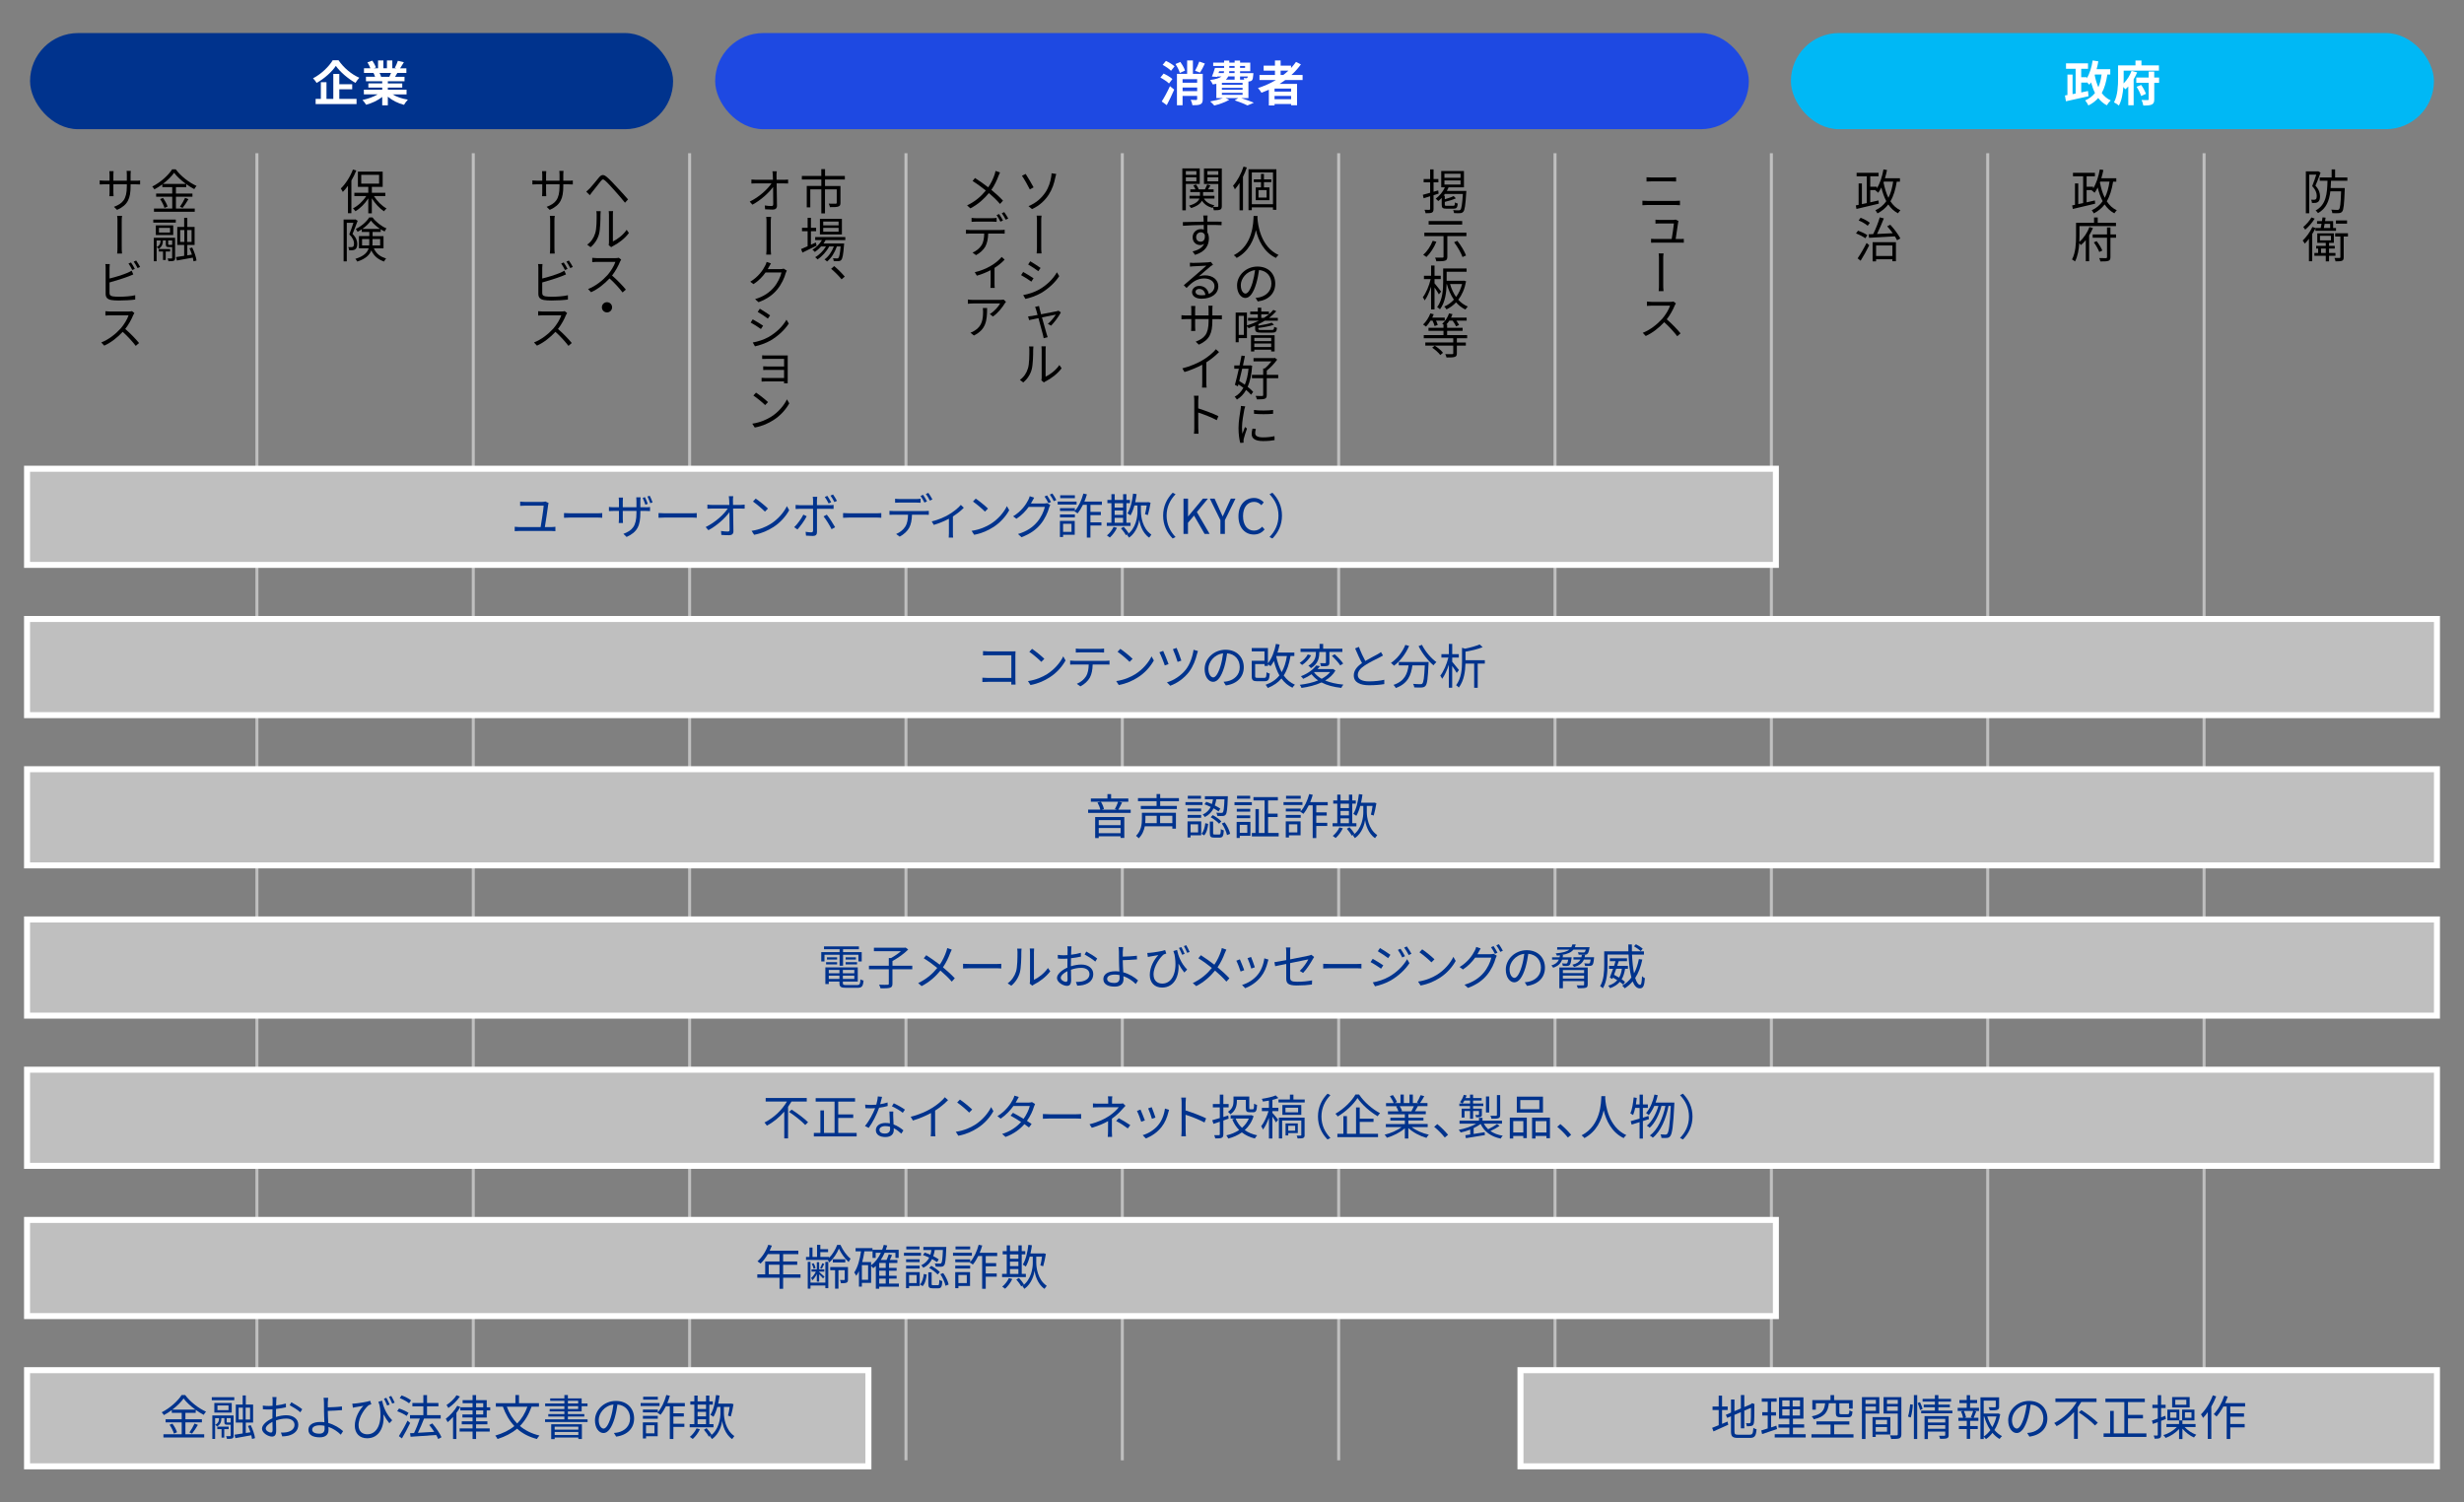 <?xml version="1.0" encoding="UTF-8"?>
<svg id="_レイヤー_1" data-name="レイヤー 1" xmlns="http://www.w3.org/2000/svg" viewBox="0 0 820 500">
  <rect x="0" y="0" width="820" height="500" fill="#808080" stroke="none"/>
  <defs>
    <style>
      .cls-1 {
        fill: #1e49e2;
      }

      .cls-1, .cls-2, .cls-3, .cls-4, .cls-5, .cls-6 {
        stroke-width: 0px;
      }

      .cls-2 {
        fill: #00b8f5;
      }

      .cls-3 {
        fill: #000;
      }

      .cls-4 {
        fill: #bfbfbf;
      }

      .cls-5 {
        fill: #fff;
      }

      .cls-7 {
        fill: none;
        stroke: #bfbfbf;
        stroke-linejoin: round;
      }

      .cls-6 {
        fill: #00338d;
      }
    </style>
  </defs>
  <rect class="cls-6" x="10" y="11" width="214" height="32" rx="16" ry="16"/>
  <g>
    <path class="cls-5" d="M112.66,20.06c1.73,2.53,4.35,4.71,6.92,5.81-.48.5-.91,1.12-1.28,1.71-2.48-1.38-5.15-3.68-6.53-5.65-1.3,1.95-3.76,4.18-6.4,5.67-.24-.43-.78-1.14-1.2-1.54,2.77-1.42,5.35-3.97,6.55-6h1.95ZM112.93,32.91h5.73v1.73h-13.62v-1.73h1.74v-5.55h1.87v5.55h2.27v-8.31h2v3.43h4.29v1.68h-4.29v3.2Z"/>
    <path class="cls-5" d="M130.66,31.42c1.36.83,3.22,1.46,5.07,1.74-.43.42-.99,1.22-1.28,1.73-1.97-.5-3.91-1.46-5.38-2.71v2.88h-1.87v-2.79c-1.49,1.17-3.46,2.1-5.36,2.59-.27-.46-.82-1.2-1.22-1.58,1.79-.37,3.68-1.04,5.06-1.87h-4.59v-1.57h6.11v-.7h-4.61v-1.38h4.61v-.72h-5.41v-1.49h3.04c-.13-.4-.34-.88-.54-1.25l.19-.03h-3.35v-1.55h2.14c-.22-.61-.64-1.38-.99-1.98l1.63-.56c.46.69.99,1.63,1.22,2.26l-.78.29h1.46v-2.61h1.78v2.61h1.18v-2.61h1.79v2.61h1.42l-.58-.18c.38-.66.78-1.62,1.01-2.32l2,.48c-.45.74-.88,1.46-1.25,2.02h2.08v1.55h-3.01c-.26.46-.51.9-.75,1.28h3.14v1.49h-5.55v.72h4.8v1.38h-4.8v.7h6.23v1.57h-4.64ZM126.31,24.28c.22.42.43.88.54,1.23l-.27.05h2.99c.19-.38.38-.85.56-1.28h-3.83Z"/>
  </g>
  <rect class="cls-2" x="596" y="11" width="214" height="32" rx="16" ry="16"/>
  <g>
    <path class="cls-5" d="M701.31,24.8c-.37,2.47-.94,4.5-1.86,6.16.78,1.06,1.78,1.9,2.99,2.46-.43.38-1.02,1.12-1.3,1.63-1.17-.61-2.1-1.44-2.87-2.43-.86.99-1.92,1.82-3.27,2.48-.16-.43-.72-1.28-1.07-1.68,1.39-.61,2.46-1.44,3.27-2.48-.54-1.06-.96-2.22-1.31-3.52-.18.29-.37.54-.56.78-.19-.22-.53-.56-.88-.86v.14h-1.83v3.28c.75-.16,1.5-.32,2.26-.48l.16,1.75c-2.62.61-5.46,1.22-7.51,1.68l-.34-1.94.83-.14v-6.82h1.71v6.51l1.02-.19v-8.24h-3.2v-1.82h7.33v1.82h-2.27v2.8h1.83v.4c.99-1.55,1.63-3.71,1.98-5.97l1.89.29c-.14.9-.35,1.78-.58,2.62h4.55v1.76h-.99ZM697.1,25c.27,1.46.69,2.82,1.22,4.03.53-1.22.86-2.61,1.07-4.24h-2.21l-.08.21Z"/>
    <path class="cls-5" d="M711.23,24.09c-.32.77-.72,1.55-1.17,2.31v8.64h-1.79v-6.26c-.32.35-.66.66-1.01.94-.16-.21-.38-.5-.62-.78-.16,2.14-.56,4.5-1.49,6.19-.35-.34-1.18-.86-1.63-1.06,1.25-2.31,1.36-5.63,1.36-7.97v-4.35h5.79v-1.62h1.99v1.62h5.81v1.76h-11.73v2.61c0,.5-.02,1.06-.03,1.65,1.18-1.15,2.18-2.8,2.66-4.19l1.87.51ZM718.54,27.57h-1.62v5.44c0,.99-.19,1.47-.82,1.78-.62.29-1.54.34-2.83.32-.06-.51-.32-1.3-.58-1.83.85.03,1.75.03,2.03.03.26,0,.35-.08.35-.32v-5.43h-4.13v-1.76h4.13v-1.98h1.84v1.98h1.62v1.76ZM712.56,28.25c.67.93,1.31,2.15,1.6,2.98l-1.6.72c-.26-.83-.9-2.13-1.52-3.07l1.52-.62Z"/>
  </g>
  <rect class="cls-1" x="238" y="11" width="344" height="32" rx="16" ry="16"/>
  <g>
    <path class="cls-5" d="M389.04,27.79c-.59-.61-1.86-1.44-2.87-1.97l1.07-1.34c.99.46,2.29,1.23,2.93,1.82l-1.14,1.49ZM386.61,33.78c.8-1.22,1.89-3.23,2.75-5.11l1.41,1.15c-.74,1.71-1.62,3.55-2.48,5.17l-1.68-1.22ZM388.02,20.27c.99.45,2.24,1.22,2.87,1.82l-1.18,1.47c-.56-.61-1.81-1.44-2.79-1.97l1.1-1.33ZM392.63,24.27c-.19-.78-.82-2.03-1.44-2.96l1.6-.7c.64.88,1.33,2.05,1.57,2.88l-1.73.78ZM400.26,32.99c0,.93-.16,1.42-.77,1.71-.59.3-1.46.32-2.66.32-.06-.51-.32-1.3-.58-1.79.74.05,1.57.05,1.83.05.24-.02.32-.1.32-.3v-1.06h-4.85v3.12h-1.87v-10.47h3.39v-4.45h1.92v4.45h3.27v8.42ZM393.55,26.35v1.17h4.85v-1.17h-4.85ZM398.41,30.32v-1.2h-4.85v1.2h4.85ZM400.97,21.15c-.51,1.12-1.12,2.26-1.62,3.01l-1.65-.61c.48-.82,1.09-2.1,1.41-3.06l1.86.66Z"/>
    <path class="cls-5" d="M413.04,32.64c1.54.5,3.22,1.1,4.23,1.54l-2.11.91c-.94-.48-2.61-1.15-4.27-1.7l1.22-.75h-4.27l1.26.58c-1.33.78-3.36,1.5-4.99,1.9-.3-.37-.98-1.04-1.38-1.36,1.49-.26,3.12-.66,4.24-1.12h-2.18v-4.75c-.37.08-.75.14-1.18.21-.16-.4-.61-1.12-.9-1.47,1.98-.26,3.14-.66,3.79-1.18h-1.39l-.06.14-1.73-.11c.35-.78.74-1.94,1.01-2.88h3.04v-.64h-3.63v-1.12h3.63v-.69h1.73v.69h1.78v-.69h1.81v.69h3.39v2.87h-3.39v.62h4.43s-.02.32-.03.5c-.08,1.04-.18,1.62-.45,1.9-.24.24-.59.37-.93.38-.06,0-.14.02-.24.02v5.52h-2.42ZM405.5,24.32h1.75c.06-.19.1-.4.1-.62h-1.62l-.22.62ZM413.52,27.58h-6.88v.62h6.88v-.62ZM413.52,29.23h-6.88v.64h6.88v-.64ZM406.64,31.55h6.88v-.66h-6.88v.66ZM408.74,25.44c-.18.38-.43.74-.78,1.06h2.91v-1.06h-2.13ZM410.87,23.69h-1.78c-.02.21-.03.42-.05.62h1.82v-.62ZM409.09,22.59h1.78v-.64h-1.78v.64ZM412.68,21.95v.64h1.67v-.64h-1.67ZM412.68,25.44v1.06h1.39c-.05-.19-.13-.38-.19-.53.37.05.7.06.88.05.14,0,.24,0,.34-.11.06-.08.11-.22.14-.46h-2.56Z"/>
    <path class="cls-5" d="M427.73,26.64c-.62.45-1.23.86-1.89,1.28h5.81v7.11h-1.98v-.42h-5.51v.48h-1.9v-5.23c-.8.35-1.63.7-2.45,1.01-.24-.42-.8-1.18-1.17-1.57,2.1-.66,4.11-1.57,5.95-2.66h-5.44v-1.68h5.14v-1.46h-3.76v-1.65h3.76v-1.73h1.89v1.73h3.47v.78c.61-.66,1.15-1.33,1.65-2.03l1.63.83c-.91,1.26-1.98,2.45-3.15,3.52h3.71v1.68h-5.76ZM429.67,29.47h-5.51v1.02h5.51v-1.02ZM429.67,33.02v-1.09h-5.51v1.09h5.51ZM426.18,24.96h.88c.61-.46,1.18-.94,1.73-1.46h-2.61v1.46Z"/>
  </g>
  <g>
    <line class="cls-7" x1="85.5" y1="51" x2="85.5" y2="486"/>
    <line class="cls-7" x1="157.5" y1="51" x2="157.5" y2="486"/>
    <line class="cls-7" x1="229.5" y1="51" x2="229.5" y2="486"/>
    <line class="cls-7" x1="301.5" y1="51" x2="301.5" y2="486"/>
    <line class="cls-7" x1="373.5" y1="51" x2="373.5" y2="486"/>
    <line class="cls-7" x1="445.5" y1="51" x2="445.5" y2="486"/>
    <line class="cls-7" x1="517.5" y1="51" x2="517.5" y2="486"/>
    <line class="cls-7" x1="589.5" y1="51" x2="589.5" y2="486"/>
    <line class="cls-7" x1="661.5" y1="51" x2="661.5" y2="486"/>
    <line class="cls-7" x1="733.5" y1="51" x2="733.5" y2="486"/>
  </g>
  <g>
    <rect class="cls-4" x="9" y="156" width="582" height="32"/>
    <path class="cls-5" d="M590,157v30H10v-30h580M592,155H8v34h584v-34h0Z"/>
  </g>
  <g>
    <path class="cls-6" d="M183.5,175.41c.48,0,.93-.05,1.33-.1v1.46c-.43-.05-1.01-.06-1.33-.06h-10.8c-.45,0-.91.02-1.41.06v-1.46c.48.06.96.1,1.41.1h7.22c.29-1.71.96-6,1.01-7.12h-6.31c-.59,0-1.02.03-1.52.06v-1.42c.46.06.98.1,1.5.1h5.91c.32,0,.8-.06.99-.13l1.07.5c-.06.16-.11.4-.13.53-.18,1.5-.85,5.78-1.12,7.49h2.18Z"/>
    <path class="cls-6" d="M187.7,170.75c.48.03,1.33.08,2.22.08h8.77c.8,0,1.38-.05,1.73-.08v1.57c-.32-.02-.99-.08-1.71-.08h-8.79c-.88,0-1.73.03-2.22.08v-1.57Z"/>
    <path class="cls-6" d="M214.86,168.83c.72,0,1.25-.05,1.47-.1v1.36c-.18-.02-.75-.05-1.46-.05h-1.76v.56c0,4.26-.93,6.45-4.58,8.1l-1.07-1.03c2.91-1.1,4.35-2.48,4.35-6.96v-.67h-4.55v2.59c0,.59.05,1.3.06,1.44h-1.42c.02-.14.08-.83.08-1.44v-2.59h-1.73c-.7,0-1.42.05-1.6.05v-1.38c.14.03.93.11,1.6.11h1.73v-2.05c0-.53-.05-1.02-.08-1.17h1.42c-.02.14-.06.61-.06,1.15v2.06h4.55v-2c0-.62-.05-1.15-.06-1.31h1.44c-.02.16-.08.69-.08,1.31v2h1.75ZM214.78,167.96c-.24-.69-.61-1.65-.91-2.26l.77-.24c.29.58.72,1.57.93,2.23l-.78.27ZM216.22,164.99c.3.58.74,1.55.96,2.21l-.78.26c-.26-.7-.62-1.63-.94-2.23l.77-.24Z"/>
    <path class="cls-6" d="M219.15,170.75c.48.03,1.33.08,2.22.08h8.77c.8,0,1.38-.05,1.73-.08v1.57c-.32-.02-.99-.08-1.71-.08h-8.79c-.88,0-1.73.03-2.22.08v-1.57Z"/>
    <path class="cls-6" d="M246.46,168.04c.42,0,1.04-.05,1.36-.1v1.34c-.37-.02-.93-.03-1.31-.03h-2.54c.05,2.4.1,5.59.11,7.59,0,.83-.5,1.28-1.46,1.28-.82,0-1.78-.03-2.56-.1l-.11-1.31c.77.13,1.67.19,2.26.19.46,0,.59-.21.59-.64,0-1.28-.02-3.67-.05-5.81-1.33,1.89-4.13,4.48-7,6l-.91-1.04c3.23-1.58,6.08-4.24,7.35-6.16h-5.28c-.53,0-.99.02-1.49.05v-1.36c.46.06.98.1,1.47.1h5.83c-.02-.64-.03-1.19-.05-1.55-.03-.38-.05-.88-.14-1.35h1.49c-.06.45-.1.9-.1,1.35l.03,1.55h2.51Z"/>
    <path class="cls-6" d="M256.52,174.33c2.46-1.55,4.42-3.92,5.35-5.89l.77,1.36c-1.1,2-2.96,4.18-5.38,5.68-1.6,1.02-3.62,2-6.29,2.5l-.85-1.31c2.8-.42,4.88-1.39,6.4-2.34ZM255.58,169.26l-1.01,1.01c-.8-.83-2.8-2.54-3.99-3.35l.91-.98c1.14.75,3.19,2.42,4.08,3.31Z"/>
    <path class="cls-6" d="M268.46,171.81c-.67,1.38-2.18,3.41-3.07,4.4l-1.1-.75c1.06-.99,2.43-2.9,3.06-4.19l1.12.54ZM271.88,169.34v7.75c0,.85-.42,1.28-1.38,1.28-.67,0-1.63-.05-2.27-.11l-.13-1.28c.71.13,1.44.19,1.86.19s.62-.19.62-.61v-7.22h-4.45c-.48,0-.93.02-1.36.05v-1.34c.45.05.85.08,1.36.08h4.45v-1.65c0-.35-.05-.9-.11-1.14h1.5c-.05.22-.1.8-.1,1.15v1.63h4.23c.38,0,.91-.02,1.31-.08v1.33c-.43-.03-.91-.03-1.3-.03h-4.24ZM275.15,171.28c.85,1.02,2.13,3.03,2.77,4.18l-1.18.66c-.62-1.25-1.83-3.25-2.67-4.26l1.09-.58ZM275.76,167.56c-.32-.66-.85-1.57-1.28-2.18l.86-.35c.4.58.94,1.49,1.28,2.14l-.86.38ZM277.68,167.08c-.35-.69-.85-1.55-1.3-2.14l.85-.37c.42.59,1.01,1.54,1.31,2.13l-.86.38Z"/>
    <path class="cls-6" d="M280.57,170.75c.48.03,1.33.08,2.22.08h8.77c.8,0,1.38-.05,1.73-.08v1.57c-.32-.02-.99-.08-1.71-.08h-8.79c-.88,0-1.73.03-2.22.08v-1.57Z"/>
    <path class="cls-6" d="M307.85,170.08c.34,0,.86-.02,1.25-.06v1.31c-.35-.02-.86-.03-1.25-.03h-4.35c-.05,1.73-.3,3.19-.94,4.37-.58,1.07-1.79,2.22-3.15,2.93l-1.18-.88c1.25-.51,2.4-1.44,3.03-2.45.7-1.12.88-2.46.93-3.97h-4.79c-.5,0-.96,0-1.39.03v-1.31c.43.03.9.06,1.39.06h10.47ZM299.35,167.26c-.53,0-1.06.02-1.47.05v-1.33c.46.05.94.1,1.46.1h5.54c.45,0,1.02-.03,1.49-.1v1.33c-.46-.03-1.02-.05-1.49-.05h-5.52ZM307.65,167.26c-.32-.66-.86-1.62-1.3-2.21l.85-.37c.4.58.98,1.54,1.31,2.19l-.86.38ZM308.96,164.04c.42.58,1.04,1.58,1.34,2.18l-.86.38c-.35-.7-.87-1.6-1.33-2.21l.85-.35Z"/>
    <path class="cls-6" d="M320.75,168.97c-.75.82-2.18,1.98-3.63,2.9v5.67c0,.48.02,1.14.08,1.38h-1.47c.03-.24.06-.9.06-1.38v-4.9c-1.36.72-3.28,1.55-5.03,2.05l-.69-1.17c2.05-.45,4.23-1.42,5.55-2.19,1.6-.93,3.31-2.27,4.13-3.3l.99.94Z"/>
    <path class="cls-6" d="M329.74,174.33c2.46-1.55,4.42-3.92,5.35-5.89l.77,1.36c-1.1,2-2.96,4.18-5.38,5.68-1.6,1.02-3.62,2-6.29,2.5l-.85-1.31c2.8-.42,4.88-1.39,6.4-2.34ZM328.8,169.26l-1.01,1.01c-.8-.83-2.8-2.54-3.99-3.35l.91-.98c1.14.75,3.19,2.42,4.08,3.31Z"/>
    <path class="cls-6" d="M347.42,167.56c.43,0,.78-.05,1.04-.14l1.06.64c-.13.22-.29.59-.37.85-.43,1.62-1.41,3.78-2.83,5.52-1.46,1.78-3.38,3.23-6.37,4.35l-1.17-1.06c2.95-.87,4.95-2.3,6.4-4.02,1.25-1.46,2.22-3.54,2.54-4.99h-5.39c-.98,1.36-2.3,2.79-4.07,3.94l-1.1-.82c2.75-1.65,4.32-3.99,5.03-5.41.16-.29.4-.86.5-1.28l1.47.5c-.26.42-.54.96-.7,1.25-.11.22-.24.45-.37.67h4.34ZM348.46,164.88c.4.58.98,1.54,1.31,2.19l-.86.38c-.32-.64-.86-1.62-1.3-2.21l.85-.37ZM350.22,164.23c.42.59,1.04,1.58,1.33,2.18l-.85.38c-.35-.69-.88-1.6-1.33-2.19l.85-.37Z"/>
    <path class="cls-6" d="M358.28,167.92h-6.29v-.98h6.29v.98ZM357.66,177.98h-3.87v.74h-1.06v-5.36h4.93v4.63ZM362.89,168.01v2.35h3.47v1.07h-3.47v2.4h3.65v1.06h-3.65v4.02h-1.2v-10.9h-1.3c-.54,1.11-1.15,2.08-1.79,2.85-.22-.19-.74-.54-1.04-.7l.1-.11h-4.91v-.94h4.96v.9c1.26-1.41,2.24-3.55,2.83-5.75l1.18.26c-.24.83-.53,1.65-.85,2.42h5.83v1.09h-3.81ZM352.75,171.21h4.96v.96h-4.96v-.96ZM357.71,165.8h-4.88v-.96h4.88v.96ZM353.79,174.33v2.69h2.8v-2.69h-2.8Z"/>
    <path class="cls-6" d="M376.24,175.02h-7.92v-1.06h1.55v-6.5h-1.34v-1.07h1.34v-1.94h1.09v1.94h2.8v-1.94h1.1v1.94h1.18v1.07h-1.18v6.5h1.38v1.06ZM371.72,175.66c-.56,1.22-1.5,2.45-2.38,3.23-.22-.18-.69-.53-.96-.7.88-.7,1.73-1.78,2.21-2.83l1.14.3ZM370.95,167.47v1.46h2.8v-1.46h-2.8ZM370.95,171.37h2.8v-1.49h-2.8v1.49ZM370.95,173.97h2.8v-1.63h-2.8v1.63ZM373.95,175.31c.61.66,1.34,1.6,1.68,2.19l-.94.61c-.3-.61-1.01-1.58-1.63-2.29l.9-.51ZM379.71,170.43c0,1.28.43,5.46,3.47,7.49-.21.24-.56.74-.74,1.01-2.38-1.62-3.17-4.79-3.3-6.02-.16,1.26-.96,4.34-3.39,6.02-.14-.24-.5-.74-.7-.96,3.09-2.08,3.49-6.23,3.49-7.54v-2.21h-1.02c-.34,1.26-.77,2.4-1.3,3.3-.19-.18-.74-.51-1.01-.66.99-1.57,1.58-4.05,1.87-6.59l1.18.18c-.13.91-.29,1.82-.48,2.69h4.15l.19-.05.78.22c-.24,1.39-.58,3.06-.9,4.1l-.95-.29c.21-.75.42-1.86.56-2.9h-1.92v2.21Z"/>
    <path class="cls-6" d="M387.08,171.6c0-3.12,1.26-5.67,3.18-7.62l.96.5c-1.84,1.9-2.98,4.27-2.98,7.12s1.14,5.22,2.98,7.12l-.96.5c-1.92-1.95-3.18-4.5-3.18-7.62Z"/>
    <path class="cls-6" d="M393.88,165.95h1.49v5.89h.05l4.9-5.89h1.66l-3.67,4.47,4.24,7.27h-1.67l-3.51-6.11-2.02,2.4v3.71h-1.49v-11.73Z"/>
    <path class="cls-6" d="M406.15,173.12l-3.52-7.17h1.58l1.5,3.31c.38.86.74,1.68,1.15,2.56h.06c.42-.88.82-1.7,1.17-2.56l1.52-3.31h1.54l-3.52,7.17v4.56h-1.49v-4.56Z"/>
    <path class="cls-6" d="M412.15,171.82c0-3.79,2.23-6.1,5.2-6.1,1.42,0,2.54.71,3.22,1.46l-.8.96c-.61-.66-1.39-1.12-2.4-1.12-2.23,0-3.7,1.83-3.7,4.75s1.41,4.82,3.65,4.82c1.12,0,1.97-.5,2.72-1.31l.82.93c-.93,1.07-2.08,1.68-3.6,1.68-2.91,0-5.11-2.26-5.11-6.07Z"/>
    <path class="cls-6" d="M426.63,171.6c0,3.12-1.26,5.67-3.18,7.62l-.96-.5c1.84-1.9,2.98-4.27,2.98-7.12s-1.14-5.22-2.98-7.12l.96-.5c1.92,1.95,3.18,4.5,3.18,7.62Z"/>
  </g>
  <g>
    <path class="cls-3" d="M58.55,69.41h6.26v1.06h-13.57v-1.06h6.08v-3.95h-5.36v-1.04h5.36v-2.15h-3.3v-.91c-.83.61-1.73,1.18-2.64,1.66-.13-.27-.46-.69-.72-.93,2.75-1.39,5.38-3.75,6.63-5.75h1.18c1.7,2.29,4.47,4.43,6.95,5.54-.29.3-.58.7-.77,1.06-.88-.45-1.79-1.02-2.67-1.66v.99h-3.43v2.15h5.49v1.04h-5.49v3.95ZM54.24,65.89c.66.88,1.3,2.06,1.52,2.85l-1.02.46c-.21-.8-.83-2.03-1.46-2.95l.96-.37ZM61.88,61.21c-1.57-1.14-3.01-2.47-3.94-3.71-.83,1.2-2.18,2.53-3.75,3.71h7.68ZM59.88,68.8c.58-.78,1.31-2.05,1.71-2.95l1.12.43c-.59,1.01-1.34,2.16-1.95,2.91l-.88-.4Z"/>
    <path class="cls-3" d="M51.01,73.08h7.49v1.01h-7.49v-1.01ZM58.28,85.84c0,.5-.08.77-.45.94-.35.14-.91.16-1.78.16-.02-.26-.16-.66-.29-.91.62.02,1.15.02,1.31,0,.18,0,.22-.05.22-.21v-3.59h-1.14c-.78,0-.96-.16-.96-.96v-1.25h-.99v.1c0,.87-.16,1.94-1.41,2.69-.14-.19-.45-.43-.66-.56,1.17-.58,1.3-1.5,1.3-2.16v-.06h-1.31v6.92h-.93v-7.81h7.08v6.71ZM57.65,78.21h-5.79v-3.2h5.79v3.2ZM55.15,83.71v2.82h-.9v-2.82h-1.41v-.83h3.78v.83h-1.47ZM56.58,75.84h-3.68v1.55h3.68v-1.55ZM57.01,81.5c.21,0,.24-.02.29-.1v-1.38h-1.33v1.23c0,.22.03.24.27.24h.77ZM64.41,86.99c-.05-.35-.13-.78-.24-1.25-1.89.35-3.83.7-5.3.96l-.3-1.14c.75-.11,1.7-.26,2.72-.42v-3.62h-2.29v-6h2.29v-3.04h1.04v3.04h2.43v6h-2.43v3.46l1.54-.24c-.22-.72-.51-1.46-.82-2.1l.91-.26c.69,1.38,1.3,3.19,1.44,4.32l-.99.27ZM59.96,80.51h1.39v-3.95h-1.39v3.95ZM63.75,76.56h-1.47v3.95h1.47v-3.95Z"/>
    <path class="cls-3" d="M45.19,60.14c.7,0,1.23-.03,1.44-.08v1.33c-.16-.02-.74-.05-1.42-.05h-1.75v.54c0,4.19-.9,6.35-4.5,7.97l-1.04-1.01c2.85-1.09,4.29-2.43,4.29-6.85v-.66h-4.48v2.54c0,.59.05,1.28.06,1.42h-1.41c.03-.14.08-.82.08-1.42v-2.54h-1.7c-.67,0-1.41.05-1.58.06v-1.36c.14.03.91.1,1.58.1h1.7v-2.02c0-.51-.05-.98-.06-1.14h1.39c-.02.16-.06.59-.06,1.14v2.02h4.48v-1.95c0-.62-.05-1.14-.08-1.3h1.41c-.02.16-.08.67-.08,1.3v1.95h1.73Z"/>
    <path class="cls-3" d="M39.09,73.61c0-.45,0-1.25-.1-1.78h1.63c-.11.53-.11,1.33-.11,1.76v8.61c0,.48,0,1.47.1,2.19h-1.62c.1-.72.1-1.63.1-2.19v-8.6Z"/>
    <path class="cls-3" d="M36.45,97.46c0,.8.32,1.01,1.09,1.17.5.08,1.31.13,2.08.13,1.66,0,4.08-.16,5.38-.51v1.44c-1.34.19-3.71.32-5.44.32-.93,0-1.86-.05-2.51-.16-1.2-.21-1.89-.77-1.89-2.05v-8.66c0-.37-.02-.9-.1-1.26h1.47c-.05.37-.08.83-.08,1.26v3.55c1.86-.45,4.34-1.2,5.99-1.9.46-.21.93-.43,1.38-.71l.54,1.26c-.45.18-1.01.42-1.49.61-1.78.69-4.48,1.52-6.42,2.05v3.46ZM44.02,89.87c-.3-.62-.83-1.57-1.26-2.18l.83-.34c.4.54.98,1.5,1.28,2.14l-.85.37ZM45.32,86.71c.42.58,1.02,1.57,1.31,2.14l-.85.37c-.34-.67-.85-1.57-1.28-2.16l.82-.35Z"/>
    <path class="cls-3" d="M44.72,104.17c-.1.13-.3.48-.38.69-.54,1.36-1.54,3.2-2.66,4.62,1.67,1.41,3.59,3.44,4.59,4.67l-1.09.96c-1.06-1.39-2.72-3.23-4.34-4.67-1.7,1.81-3.81,3.54-6.15,4.59l-.99-1.06c2.53-.98,4.85-2.87,6.48-4.67,1.06-1.22,2.21-3.07,2.61-4.37h-6.13c-.56,0-1.41.06-1.58.08v-1.43c.21.02,1.1.1,1.58.1h6.07c.51,0,.93-.06,1.18-.13l.8.61Z"/>
  </g>
  <g>
    <path class="cls-3" d="M118.57,56.75c-.46,1.15-1.01,2.29-1.63,3.33v10.87h-1.14v-9.12c-.54.77-1.14,1.46-1.71,2.05-.13-.26-.46-.88-.67-1.15,1.58-1.52,3.12-3.89,4.03-6.31l1.12.34ZM124.43,65.25c1.06,1.68,2.67,3.3,4.21,4.13-.26.21-.64.64-.85.94-1.44-.93-2.98-2.59-4.05-4.34v5.01h-1.18v-4.96c-1.12,1.76-2.72,3.36-4.27,4.26-.21-.29-.56-.72-.83-.94,1.65-.82,3.35-2.4,4.42-4.1h-3.95v-1.09h4.64v-1.98h-3.46v-5.06h8.24v5.06h-3.6v1.98h4.48v1.09h-3.79ZM120.22,61.12h5.94v-2.93h-5.94v2.93Z"/>
    <path class="cls-3" d="M119.03,73.48c-.5,1.33-1.14,3.02-1.71,4.37,1.23,1.25,1.57,2.34,1.58,3.31,0,.86-.21,1.5-.67,1.81-.24.18-.54.27-.86.3-.35.03-.77.05-1.18.02-.02-.3-.13-.75-.29-1.06.38.03.77.03,1.01.02.22,0,.42-.05.56-.14.26-.16.35-.59.35-1.07-.02-.85-.35-1.86-1.58-3.04.5-1.2,1.01-2.74,1.38-3.86h-2.21v12.84h-1.06v-13.93h3.73l.18-.05.78.48ZM124.4,82.65c.91,1.97,2.21,2.75,4.1,3.39-.27.26-.56.67-.69,1.01-1.9-.72-3.27-1.67-4.24-3.7-.56,1.46-1.86,2.8-4.67,3.7-.11-.26-.45-.71-.64-.9,2.9-.9,4.02-2.14,4.42-3.51h-3.23v-4.07h3.46v-1.39h-2.51v-.86c-.45.3-.93.59-1.41.83-.13-.29-.38-.7-.59-.96,1.82-.85,3.6-2.4,4.47-3.83h1.09c1.15,1.54,2.98,2.95,4.66,3.65-.21.26-.46.69-.62,1.03-.43-.21-.88-.46-1.31-.75v.9h-2.69v1.39h3.63v4.07h-3.2ZM122.86,81.69c.02-.26.03-.53.03-.78v-1.36h-2.4v2.15h2.37ZM126.49,76.19c-1.18-.8-2.31-1.79-3.06-2.77-.64.93-1.66,1.94-2.85,2.77h5.91ZM123.96,79.55v1.39c0,.26-.02.5-.03.75h2.58v-2.15h-2.54Z"/>
  </g>
  <g>
    <path class="cls-3" d="M196.23,62.74c.75-.77,2.11-2.51,3.1-3.68.85-.99,1.49-1.1,2.62-.16.94.78,2.24,2.18,3.25,3.27,1.06,1.14,2.66,2.85,3.81,4.19l-1.02,1.1c-1.1-1.41-2.53-2.99-3.55-4.15-1.06-1.2-2.37-2.62-3.06-3.2-.66-.54-.88-.53-1.41.13-.75.91-2.08,2.64-2.79,3.52-.32.4-.66.88-.9,1.2l-1.18-1.18c.42-.35.7-.62,1.12-1.04Z"/>
    <path class="cls-3" d="M195.41,81.42c1.33-.94,2.21-2.27,2.67-3.81.48-1.44.48-4.42.48-6.18,0-.45-.03-.8-.11-1.14h1.46c-.03.19-.08.67-.08,1.14,0,1.75-.06,4.96-.5,6.53-.46,1.7-1.47,3.22-2.79,4.3l-1.14-.85ZM202.56,81.57c.05-.26.1-.58.1-.88v-9.28c0-.59-.08-1.02-.08-1.15h1.46c-.03.13-.08.58-.08,1.17v8.92c1.44-.66,3.39-2.1,4.59-3.87l.74,1.07c-1.34,1.84-3.52,3.46-5.35,4.37-.24.11-.38.22-.54.35l-.83-.69Z"/>
    <path class="cls-3" d="M206.73,86.38c-.1.13-.3.48-.38.69-.54,1.36-1.54,3.2-2.66,4.63,1.66,1.41,3.59,3.44,4.59,4.67l-1.09.96c-1.06-1.39-2.72-3.23-4.34-4.67-1.7,1.81-3.81,3.54-6.15,4.59l-.99-1.06c2.53-.98,4.85-2.87,6.48-4.67,1.06-1.22,2.21-3.07,2.61-4.37h-6.13c-.56,0-1.41.06-1.58.08v-1.42c.21.02,1.1.1,1.58.1h6.07c.51,0,.93-.06,1.18-.13l.8.61Z"/>
    <path class="cls-3" d="M202,100.57c.94,0,1.7.75,1.7,1.7s-.75,1.7-1.7,1.7-1.7-.75-1.7-1.7.75-1.7,1.7-1.7Z"/>
    <path class="cls-3" d="M189.19,60.14c.7,0,1.23-.03,1.44-.08v1.33c-.16-.02-.74-.05-1.42-.05h-1.75v.54c0,4.19-.9,6.35-4.5,7.97l-1.04-1.01c2.85-1.09,4.29-2.43,4.29-6.85v-.66h-4.48v2.54c0,.59.05,1.28.06,1.42h-1.41c.03-.14.08-.82.08-1.42v-2.54h-1.7c-.67,0-1.41.05-1.58.06v-1.36c.14.03.91.1,1.58.1h1.7v-2.02c0-.51-.05-.98-.06-1.14h1.39c-.02.16-.06.59-.06,1.14v2.02h4.48v-1.95c0-.62-.05-1.14-.08-1.3h1.41c-.02.16-.08.67-.08,1.3v1.95h1.73Z"/>
    <path class="cls-3" d="M183.09,73.61c0-.45,0-1.25-.1-1.78h1.63c-.11.53-.11,1.33-.11,1.76v8.61c0,.48,0,1.47.1,2.19h-1.62c.1-.72.1-1.63.1-2.19v-8.6Z"/>
    <path class="cls-3" d="M180.45,97.46c0,.8.32,1.01,1.09,1.17.5.08,1.31.13,2.08.13,1.66,0,4.08-.16,5.38-.51v1.44c-1.34.19-3.71.32-5.44.32-.93,0-1.86-.05-2.51-.16-1.2-.21-1.89-.77-1.89-2.05v-8.66c0-.37-.02-.9-.1-1.26h1.47c-.05.37-.08.83-.08,1.26v3.55c1.86-.45,4.34-1.2,5.99-1.9.46-.21.93-.43,1.38-.71l.54,1.26c-.45.18-1.01.42-1.49.61-1.78.69-4.48,1.52-6.42,2.05v3.46ZM188.02,89.87c-.3-.62-.83-1.57-1.26-2.18l.83-.34c.4.54.98,1.5,1.28,2.14l-.85.37ZM189.32,86.71c.42.58,1.02,1.57,1.31,2.14l-.85.37c-.34-.67-.85-1.57-1.28-2.16l.82-.35Z"/>
    <path class="cls-3" d="M188.73,104.17c-.1.13-.3.48-.38.69-.54,1.36-1.54,3.2-2.66,4.62,1.66,1.41,3.59,3.44,4.59,4.67l-1.09.96c-1.06-1.39-2.72-3.23-4.34-4.67-1.7,1.81-3.81,3.54-6.15,4.59l-.99-1.06c2.53-.98,4.85-2.87,6.48-4.67,1.06-1.22,2.21-3.07,2.61-4.37h-6.13c-.56,0-1.41.06-1.58.08v-1.43c.21.02,1.1.1,1.58.1h6.07c.51,0,.93-.06,1.18-.13l.8.61Z"/>
  </g>
  <g>
    <path class="cls-3" d="M274.56,59.74v2.16h5.14v5.6c0,.69-.16,1.04-.69,1.23-.56.21-1.46.21-2.8.21-.06-.35-.26-.83-.42-1.17,1.07.03,2.03.03,2.32.03.27-.03.35-.1.35-.3v-4.47h-3.91v7.99h-1.22v-7.99h-3.67v5.97h-1.18v-7.11h4.85v-2.16h-6.48v-1.17h6.47v-2.27h1.25v2.27h6.59v1.17h-6.61Z"/>
    <path class="cls-3" d="M271.76,81.76c-1.62.82-3.36,1.67-4.71,2.3l-.46-1.17c.61-.26,1.36-.58,2.18-.94v-5.01h-1.87v-1.12h1.87v-3.33h1.1v3.33h1.73v1.12h-1.73v4.5l1.63-.74.26,1.06ZM274.74,79.92c-.21.38-.43.77-.69,1.12h6.88s-.02.32-.05.48c-.24,3.3-.5,4.55-.94,5.01-.24.27-.53.35-.9.4-.35.02-.94.02-1.58-.02,0-.29-.11-.72-.27-.96.59.05,1.12.06,1.36.06.22,0,.37-.02.48-.18.27-.29.51-1.3.72-3.81h-1.25c-.64,1.91-1.89,3.97-3.27,5.01-.19-.24-.56-.51-.85-.69,1.3-.86,2.47-2.59,3.12-4.32h-1.55c-.85,1.65-2.42,3.39-3.89,4.32-.18-.26-.5-.54-.78-.74,1.33-.72,2.74-2.16,3.6-3.58h-1.62c-.64.72-1.36,1.34-2.08,1.83-.16-.19-.58-.58-.82-.74,1.26-.75,2.42-1.89,3.17-3.2h-2.24v-1.01h10.02v1.01h-6.58ZM280.18,78.01h-7.32v-5.17h7.32v5.17ZM279.08,73.74h-5.12v1.27h5.12v-1.27ZM279.08,75.84h-5.12v1.28h5.12v-1.28Z"/>
    <path class="cls-3" d="M280.08,92.97c-1.02-1.25-2.37-2.59-3.49-3.51l1.02-.9c1.12.91,2.54,2.34,3.52,3.49l-1.06.91Z"/>
    <path class="cls-3" d="M260.93,59.84c.42,0,1.02-.05,1.34-.08v1.31c-.38-.02-.91-.03-1.3-.03h-2.51c.05,2.37.1,5.49.11,7.46,0,.82-.5,1.26-1.42,1.26-.8,0-1.74-.05-2.53-.1l-.11-1.28c.75.13,1.65.19,2.24.19.45,0,.58-.21.58-.64,0-1.26-.02-3.6-.05-5.7-1.33,1.86-4.07,4.4-6.88,5.89l-.9-1.02c3.2-1.55,6-4.18,7.25-6.07h-5.22c-.53,0-.98.02-1.47.05v-1.33c.46.05.98.08,1.44.08h5.73c-.02-.62-.03-1.15-.05-1.52-.02-.38-.03-.86-.13-1.3h1.46c-.06.42-.1.86-.1,1.3l.03,1.52h2.48Z"/>
    <path class="cls-3" d="M255.09,73.96c0-.45,0-1.25-.1-1.78h1.63c-.11.53-.11,1.33-.11,1.76v8.61c0,.48,0,1.47.1,2.19h-1.62c.1-.72.1-1.63.1-2.19v-8.6Z"/>
    <path class="cls-3" d="M261.85,90.04c-.13.22-.29.58-.37.83-.42,1.6-1.39,3.71-2.79,5.43-1.42,1.74-3.31,3.19-6.26,4.27l-1.14-1.02c2.9-.85,4.85-2.27,6.27-3.95,1.23-1.44,2.19-3.47,2.51-4.91h-5.31c-.94,1.33-2.26,2.74-3.99,3.87l-1.09-.8c2.71-1.63,4.26-3.92,4.95-5.33.16-.27.4-.83.5-1.25l1.44.48c-.26.42-.54.94-.7,1.23-.11.22-.24.45-.37.67h4.27c.42,0,.77-.05,1.02-.16l1.04.64Z"/>
    <path class="cls-3" d="M253.95,108.4l-.72,1.1c-.78-.58-2.48-1.66-3.42-2.16l.69-1.06c.94.5,2.77,1.63,3.46,2.11ZM255.79,112.16c2.61-1.51,4.69-3.55,5.94-5.76l.77,1.28c-1.36,2.11-3.54,4.15-6.05,5.63-1.58.91-3.76,1.65-5.2,1.95l-.74-1.28c1.73-.3,3.68-.93,5.28-1.82ZM256.29,104.96l-.75,1.07c-.74-.58-2.45-1.7-3.38-2.22l.7-1.07c.93.53,2.74,1.73,3.43,2.22Z"/>
    <path class="cls-3" d="M262.12,126.78c0,.26.02.61.02.8h-1.23c0-.13.02-.37.02-.64h-6.18c-.5,0-1.04.03-1.3.05v-1.25c.26.03.75.06,1.3.06h6.18v-2.69h-5.52c-.54,0-1.12,0-1.42.02v-1.22c.32.02.88.06,1.41.06h5.54v-2.53h-5.68c-.42,0-1.33.03-1.62.03v-1.22c.3.05,1.2.06,1.62.06h5.92c.37,0,.77-.02.98-.02-.02.18-.02.5-.02.78v7.68Z"/>
    <path class="cls-3" d="M256.64,138.69c2.43-1.52,4.34-3.86,5.25-5.79l.77,1.34c-1.07,1.95-2.91,4.1-5.3,5.59-1.57.99-3.55,1.97-6.18,2.45l-.83-1.28c2.75-.42,4.8-1.38,6.29-2.31ZM255.59,133.82l-.96.99c-.8-.8-2.74-2.4-3.91-3.18l.88-.96c1.06.69,3.15,2.32,3.99,3.15Z"/>
  </g>
  <g>
    <path class="cls-3" d="M341.33,57.88c.69,1.01,2.08,3.43,2.64,4.47l-1.25.69c-.58-1.18-1.87-3.49-2.62-4.55l1.23-.61ZM347.86,64.09c1.2-1.79,1.7-3.67,1.95-5.14.08-.4.14-.99.13-1.28l1.57.22c-.13.42-.26.94-.32,1.23-.37,1.87-1.01,3.84-2.15,5.62-1.23,1.9-3.01,3.67-5.59,4.85l-1.17-.99c2.62-1.06,4.39-2.77,5.57-4.51Z"/>
    <path class="cls-3" d="M345.09,73.55c0-.45,0-1.25-.1-1.78h1.63c-.11.53-.11,1.33-.11,1.76v8.61c0,.48,0,1.47.1,2.19h-1.62c.1-.72.1-1.63.1-2.19v-8.6Z"/>
    <path class="cls-3" d="M343.95,92.62l-.72,1.11c-.78-.58-2.48-1.67-3.42-2.16l.69-1.06c.94.5,2.77,1.63,3.46,2.11ZM345.79,96.38c2.61-1.5,4.69-3.55,5.94-5.76l.77,1.28c-1.36,2.11-3.54,4.15-6.05,5.63-1.58.91-3.76,1.65-5.2,1.95l-.74-1.28c1.73-.3,3.68-.93,5.28-1.83ZM346.29,89.18l-.75,1.07c-.74-.58-2.45-1.7-3.38-2.23l.7-1.07c.93.53,2.74,1.73,3.43,2.22Z"/>
    <path class="cls-3" d="M353.05,103.96c-.66,1.33-2.18,3.35-3.25,4.42l-1.09-.58c1.01-.85,2.14-2.24,2.66-3.09-.37.06-2.5.5-4.61.93.59,2.16,1.34,4.82,1.55,5.51.1.32.26.78.35,1.07l-1.33.34c-.06-.35-.14-.74-.24-1.12-.19-.74-.91-3.41-1.5-5.55-1.44.29-2.69.54-3.11.64l-.34-1.22c.45-.05.86-.08,1.33-.16.22-.03.93-.16,1.83-.34-.21-.77-.38-1.39-.48-1.7-.11-.4-.22-.67-.37-.96l1.33-.32c.03.27.11.61.22,1.01.08.32.26.96.46,1.76,2.11-.4,4.63-.88,5.19-1.01.19-.05.45-.11.61-.19l.78.56Z"/>
    <path class="cls-3" d="M339.41,126.43c1.33-.94,2.21-2.27,2.67-3.81.48-1.44.48-4.42.48-6.18,0-.45-.03-.8-.11-1.14h1.46c-.03.19-.08.67-.08,1.14,0,1.75-.06,4.96-.5,6.53-.46,1.7-1.47,3.22-2.79,4.31l-1.14-.85ZM346.56,126.58c.05-.26.1-.58.1-.88v-9.28c0-.59-.08-1.02-.08-1.15h1.46c-.03.13-.08.58-.08,1.17v8.92c1.44-.66,3.39-2.1,4.59-3.87l.74,1.07c-1.34,1.84-3.52,3.46-5.35,4.37-.24.11-.38.22-.54.35l-.83-.69Z"/>
    <path class="cls-3" d="M332.8,57.4c-.16.3-.38.83-.51,1.15-.51,1.38-1.3,3.12-2.37,4.63,1.41,1.15,2.77,2.4,3.87,3.6l-.99,1.09c-1.15-1.33-2.34-2.46-3.7-3.62-1.47,1.78-3.43,3.67-6.16,5.09l-1.1-.99c2.75-1.31,4.69-3.04,6.24-4.95-1.17-.94-2.93-2.24-4.42-3.17l.82-.99c1.34.85,3.17,2.14,4.4,3.1,1.02-1.47,1.68-2.96,2.14-4.31.1-.29.24-.8.3-1.15l1.47.51Z"/>
    <path class="cls-3" d="M333.12,76.54c.34,0,.85-.02,1.23-.08v1.3c-.35-.02-.83-.03-1.23-.03h-4.26c-.05,1.7-.32,3.14-.94,4.31-.58,1.04-1.76,2.18-3.11,2.87l-1.15-.85c1.23-.51,2.35-1.43,2.98-2.42.69-1.1.86-2.42.9-3.91h-4.71c-.48,0-.93.02-1.36.05v-1.31c.43.05.86.08,1.36.08h10.29ZM324.77,73.76c-.51,0-1.02.03-1.44.06v-1.31c.46.06.93.1,1.42.1h5.46c.43,0,1.01-.03,1.46-.1v1.31c-.46-.03-1.01-.06-1.46-.06h-5.44ZM332.92,73.76c-.3-.62-.83-1.57-1.26-2.18l.83-.35c.4.56.98,1.52,1.3,2.15l-.86.38ZM334.21,70.6c.42.58,1.02,1.55,1.33,2.13l-.85.38c-.35-.69-.86-1.57-1.3-2.16l.82-.35Z"/>
    <path class="cls-3" d="M334.33,86.41c-.74.82-1.98,1.89-3.36,2.75v5.31c0,.48.02,1.14.08,1.36h-1.44c.02-.22.06-.88.06-1.36v-4.56c-1.26.67-2.87,1.36-4.58,1.84l-.69-1.15c2.02-.46,3.83-1.26,5.14-2,1.58-.88,3.01-2.1,3.81-3.09l.98.9Z"/>
    <path class="cls-3" d="M334.79,100.44c-.13.14-.32.38-.43.56-.62,1.07-2.13,3.11-3.92,4.34l-1.04-.83c1.46-.83,2.93-2.53,3.44-3.52h-8.96c-.59,0-1.17.05-1.78.1v-1.41c.54.06,1.18.13,1.78.13h9.04c.3,0,.86-.05,1.09-.1l.78.74ZM328.5,102.51c0,4.27-.37,7.15-4.39,9.15l-1.15-.94c.43-.13.98-.4,1.41-.69,2.45-1.5,2.79-3.75,2.79-6.37,0-.38-.02-.72-.08-1.15h1.42Z"/>
  </g>
  <g>
    <path class="cls-3" d="M414.93,55.75c-.35,1.06-.78,2.11-1.28,3.1v11.14h-1.14v-9.09c-.5.78-1.01,1.5-1.55,2.11-.1-.26-.42-.91-.62-1.2,1.42-1.55,2.71-3.95,3.5-6.37l1.09.3ZM424.77,56.34v13.49h-1.14v-.82h-7.04v.94h-1.1v-13.62h9.28ZM423.64,67.96v-10.58h-7.04v10.58h7.04ZM420.63,60.61v1.76h1.84v4.26h-4.56v-4.26h1.74v-1.76h-2.4v-.91h2.4v-1.81h.98v1.81h2.46v.91h-2.46ZM421.52,63.27h-2.71v2.48h2.71v-2.48Z"/>
    <path class="cls-3" d="M418.5,71.86c-.02.21-.02.46-.03.74.14,2.11,1.01,9.51,7.03,12.26-.34.26-.7.66-.88.98-4.13-1.95-5.89-6.05-6.66-9.25-.7,3.2-2.35,7.06-6.4,9.25-.21-.29-.59-.66-.96-.91,6.48-3.31,6.48-10.95,6.59-13.06h1.31Z"/>
    <path class="cls-3" d="M417.86,99.13c.5-.03.94-.11,1.31-.18,1.98-.45,3.94-1.92,3.94-4.58,0-2.35-1.49-4.27-4.11-4.51-.21,1.46-.51,3.03-.93,4.47-.94,3.19-2.18,4.83-3.62,4.83s-2.77-1.6-2.77-4.16c0-3.36,2.99-6.29,6.79-6.29s5.92,2.56,5.92,5.7-2.13,5.43-5.81,5.91l-.72-1.19ZM416.83,94.07c.38-1.28.67-2.77.85-4.18-2.95.38-4.75,2.91-4.75,4.99,0,1.97.9,2.82,1.55,2.82.7,0,1.57-1.02,2.35-3.63Z"/>
    <path class="cls-3" d="M420.93,106.72c-.69.43-1.42.83-2.16,1.18v.48c1.63-.26,3.41-.61,4.45-.99l.75.69c-1.38.48-3.43.85-5.2,1.07v.24c0,.37.16.43,1.1.43h3.34c.64,0,.77-.13.83-1.06.24.16.64.29.94.35-.13,1.3-.46,1.6-1.68,1.6h-3.49c-1.68,0-2.11-.26-2.11-1.33v-.99c-.7.29-1.42.58-2.14.83-.13-.16-.37-.45-.59-.64v3.94h-2.74v1.38h-1.01v-9.89h3.75v4.31c1.38-.43,2.72-.96,3.99-1.6h-3.62v-.94h3.25v-1.18h-2.53v-.9h2.53v-1.3h1.14v1.3h2.56v.88c.54-.45,1.04-.95,1.47-1.44l.98.43c-.71.8-1.5,1.54-2.4,2.21h2.91v.94h-4.32ZM413.95,105.11h-1.71v6.34h1.71v-6.34ZM416.32,111.57h7.86v5.39h-1.14v-.59h-5.62v.59h-1.1v-5.39ZM417.43,112.44v1.09h5.62v-1.09h-5.62ZM423.04,115.51v-1.18h-5.62v1.18h5.62ZM420.63,105.78c.59-.37,1.14-.77,1.65-1.18h-2.54v1.18h.9Z"/>
    <path class="cls-3" d="M416.71,121.75c-.21,2.9-.7,5.19-1.49,6.98.75.58,1.39,1.17,1.83,1.7l-.72.94c-.38-.48-.96-1.04-1.63-1.6-.8,1.42-1.82,2.46-3.07,3.22-.16-.29-.48-.72-.74-.96,1.17-.61,2.15-1.6,2.9-2.98-.53-.4-1.09-.78-1.65-1.14l-.18.67-.99-.51c.38-1.38.86-3.34,1.31-5.35h-1.52v-1.09h1.75c.26-1.15.48-2.29.66-3.28l1.14.13c-.19.98-.42,2.05-.66,3.15h2.16l.21-.05.7.16ZM413.39,122.72c-.32,1.42-.66,2.85-.98,4.11.61.35,1.25.75,1.86,1.19.61-1.44,1.02-3.2,1.23-5.3h-2.11ZM425.37,125.86h-3.81v5.59c0,.72-.16,1.07-.67,1.26-.5.18-1.33.21-2.59.21-.06-.32-.27-.85-.45-1.15,1.01.03,1.91.03,2.18.02.27-.02.35-.1.35-.34v-5.59h-3.75v-1.1h3.75v-2.13h.48c.8-.64,1.65-1.55,2.29-2.37h-5.99v-1.09h6.85l.24-.08.79.58c-.9,1.28-2.26,2.72-3.47,3.67v1.42h3.81v1.1Z"/>
    <path class="cls-3" d="M414.4,135.25c-.1.26-.24.75-.3,1.04-.29,1.42-.77,4.19-.77,5.94,0,.74.05,1.36.14,2.11.26-.71.61-1.6.85-2.23l.67.51c-.38,1.09-.94,2.74-1.09,3.47-.05.21-.08.51-.08.69l.05.54-1.12.08c-.32-1.1-.58-2.88-.58-4.98,0-2.29.51-4.95.69-6.21.05-.37.11-.77.11-1.11l1.42.13ZM417.94,142.76c-.16.54-.22.99-.22,1.41,0,.7.46,1.39,2.61,1.39,1.39,0,2.58-.13,3.81-.4l.03,1.31c-.94.19-2.26.32-3.86.32-2.61,0-3.76-.88-3.76-2.32,0-.58.11-1.17.26-1.82l1.14.11ZM417.31,136.44c1.68.27,4.82.22,6.37,0v1.27c-1.68.18-4.67.18-6.35,0l-.02-1.27Z"/>
    <path class="cls-3" d="M394.64,61.2v8.79h-1.17v-13.94h5.79v5.15h-4.63ZM394.64,56.95v1.23h3.51v-1.23h-3.51ZM398.15,60.32v-1.33h-3.51v1.33h3.51ZM406.61,68.57c0,.64-.13.99-.56,1.2-.4.19-1.09.21-2.1.21-.03-.29-.18-.75-.32-1.06-.06.1-.13.19-.16.27-1.57-.42-2.74-1.25-3.47-2.4-.46.9-1.47,1.79-3.6,2.45-.14-.22-.46-.59-.7-.8,2.26-.62,3.14-1.54,3.46-2.37h-3.31v-.91h3.49v-1.25h-3.22v-.9h1.71c-.16-.42-.43-.93-.72-1.3l.93-.3c.38.5.75,1.15.86,1.6h2.08c.27-.5.61-1.15.77-1.63l1.07.35c-.27.43-.56.9-.82,1.28h1.89v.9h-3.51v1.25h3.78v.91h-3.52c.67,1.14,1.87,1.92,3.5,2.24-.14.13-.32.34-.46.53.67.03,1.3.03,1.49.02.21,0,.27-.08.27-.3v-7.33h-4.77v-5.17h5.94v12.52ZM401.81,56.95v1.23h3.63v-1.23h-3.63ZM405.45,60.36v-1.36h-3.63v1.36h3.63Z"/>
    <path class="cls-3" d="M401.78,74.85c.02.88.02,1.81.03,2.51.34.54.5,1.23.5,2.02,0,2.1-1.01,4.37-4.61,5.44l-.82-1.15c1.98-.45,3.28-1.26,3.86-2.54-.37.27-.82.42-1.34.42-1.3,0-2.5-.91-2.5-2.61,0-1.54,1.25-2.69,2.72-2.69.37,0,.7.05.99.16l-.02-1.54c-2.37.02-4.99.13-6.92.27l-.03-1.23c1.7-.02,4.61-.11,6.93-.14-.02-.45-.02-.83-.03-1.06-.02-.34-.06-.8-.11-.98h1.44c-.02.16-.06.77-.06.96-.02.26-.02.62-.02,1.06h.22c1.87,0,3.78,0,4.53.02l-.02,1.17c-.88-.05-2.27-.08-4.53-.08h-.22ZM400.95,78.2c-.24-.62-.74-.9-1.33-.9-.8,0-1.55.61-1.55,1.62s.67,1.52,1.5,1.52c.94,0,1.54-.74,1.38-2.24Z"/>
    <path class="cls-3" d="M403.7,88.08c-.29.19-.62.42-.88.59-.75.58-2.66,2.29-3.83,3.3.72-.24,1.33-.34,2.02-.34,2.58,0,4.43,1.5,4.43,3.62,0,2.53-2.26,4.16-5.59,4.16-2.05,0-3.15-.98-3.15-2.21,0-1.06.94-2.05,2.38-2.05,1.89,0,2.95,1.25,3.19,2.67,1.18-.48,1.9-1.38,1.9-2.61,0-1.49-1.46-2.54-3.41-2.54-2.42,0-4,1.2-5.88,3.17l-.93-.91,4.1-3.52c.85-.74,2.66-2.3,3.42-2.99-.82.03-3.62.18-4.4.21-.37.03-.72.05-1.06.1l-.03-1.3c.35.05.79.06,1.1.06.8,0,4.21-.11,5.03-.19.46-.05.67-.08.85-.14l.72.93ZM401.14,98.15c-.16-1.2-.9-2-2.05-2-.7,0-1.23.4-1.23.95,0,.75.77,1.17,1.9,1.17.5,0,.94-.03,1.38-.11Z"/>
    <path class="cls-3" d="M405.19,105c.7,0,1.23-.03,1.44-.08v1.33c-.16-.02-.74-.05-1.42-.05h-1.75v.54c0,4.19-.9,6.36-4.5,7.97l-1.04-1.01c2.85-1.09,4.29-2.43,4.29-6.85v-.66h-4.48v2.54c0,.59.05,1.28.06,1.42h-1.41c.03-.14.08-.82.08-1.42v-2.54h-1.7c-.67,0-1.41.05-1.58.06v-1.36c.14.03.91.1,1.58.1h1.7v-2.02c0-.51-.05-.98-.06-1.14h1.39c-.02.16-.06.59-.06,1.14v2.02h4.48v-1.95c0-.62-.05-1.14-.08-1.3h1.41c-.02.16-.08.67-.08,1.3v1.95h1.73Z"/>
    <path class="cls-3" d="M405.69,117.17c-1.09,1.1-2.61,2.4-4.23,3.41v6.74c0,.59.03,1.36.1,1.67h-1.54c.05-.29.08-1.07.08-1.67v-5.94c-1.68.91-3.84,1.82-5.91,2.43l-.72-1.22c2.62-.62,5.3-1.81,7.04-2.9,1.6-.98,3.25-2.37,4.13-3.47l1.04.94Z"/>
    <path class="cls-3" d="M404.92,139.83c-1.7-.93-4.42-1.97-6.16-2.53l.02,5.19c0,.5.03,1.34.08,1.86h-1.52c.08-.51.11-1.26.11-1.86v-9.16c0-.43-.03-1.15-.13-1.63h1.55c-.05.48-.11,1.17-.11,1.63v2.58c2.08.64,5.04,1.76,6.71,2.58l-.54,1.34Z"/>
  </g>
  <g>
    <path class="cls-3" d="M477.07,64.97v4.56c0,.67-.14,1.01-.54,1.22-.42.19-1.06.22-2.11.21-.05-.29-.19-.82-.35-1.14.72.03,1.38.03,1.58.02.21,0,.29-.06.29-.3v-4.23l-2.16.67-.27-1.15c.67-.16,1.5-.4,2.43-.67v-3.49h-2.16v-1.09h2.16v-3.2h1.14v3.2h1.6v1.09h-1.6v3.15l1.54-.45.14,1.07-1.68.53ZM488,63.55s-.02.35-.05.51c-.26,4.31-.5,5.87-.99,6.42-.29.32-.61.43-1.07.46-.43.03-1.22.03-2-.03-.02-.29-.14-.72-.3-.99.8.08,1.55.08,1.84.08s.45-.03.59-.19c.34-.37.59-1.74.82-5.27h-5.97c-.14.21-.29.4-.45.59h.4v1.18c1.09-.3,2.24-.69,2.93-1.07l.75.77c-1.02.48-2.45.88-3.68,1.18v.88c0,.37.08.42.69.42h2.11c.45,0,.53-.13.58-1.12.22.16.64.3.94.38-.13,1.38-.45,1.7-1.41,1.7h-2.34c-1.3,0-1.6-.27-1.6-1.36v-2.23c-.37.4-.75.75-1.14,1.06-.18-.21-.61-.62-.86-.8,1.26-.9,2.38-2.27,3.07-3.79h-1.23v-5.41h7.56v5.41h-5.11c-.16.42-.37.82-.59,1.22h6.51ZM480.7,59.18h5.36v-1.36h-5.36v1.36ZM480.7,61.42h5.36v-1.38h-5.36v1.38Z"/>
    <path class="cls-3" d="M478.01,80.46c-.78,1.95-2.03,3.86-3.31,5.07-.22-.19-.77-.56-1.07-.72,1.3-1.12,2.46-2.87,3.17-4.67l1.22.32ZM488.01,77.42v1.17h-6.35v6.85c0,.75-.19,1.12-.75,1.31-.56.19-1.5.21-2.9.21-.06-.35-.26-.88-.43-1.23,1.09.03,2.13.03,2.42.02.3,0,.4-.08.4-.34v-6.82h-6.39v-1.17h14.01ZM486.61,74.73h-11.17v-1.17h11.17v1.17ZM485,80.16c1.17,1.49,2.42,3.52,2.88,4.87l-1.17.51c-.45-1.31-1.63-3.38-2.8-4.93l1.09-.45Z"/>
    <path class="cls-3" d="M478.86,97.98c-.27-.53-.91-1.52-1.46-2.3v7.28h-1.14v-7.56c-.58,1.79-1.34,3.54-2.14,4.59-.13-.32-.42-.8-.61-1.07,1.04-1.34,2.1-3.84,2.61-6.03h-2.24v-1.11h2.38v-3.42h1.14v3.42h2.07v1.11h-2.07v1.39c.5.56,1.87,2.32,2.19,2.75l-.74.94ZM487.9,93.63c-.48,2.53-1.39,4.56-2.59,6.13.88.98,1.94,1.76,3.17,2.26-.26.24-.62.69-.8.99-1.2-.56-2.24-1.38-3.11-2.38-.94,1.01-2.03,1.78-3.19,2.34-.14-.27-.48-.72-.74-.95,1.17-.48,2.26-1.26,3.2-2.29-1.02-1.46-1.79-3.22-2.34-5.2h-.08c-.06,2.62-.43,6.07-2.21,8.4-.19-.21-.69-.58-.94-.7,1.82-2.45,2-5.89,2-8.42v-4.47h7.8v1.1h-6.64v2.99h5.54l.21-.03.72.22ZM482.57,94.53c.46,1.6,1.12,3.07,2,4.3.88-1.18,1.57-2.64,2-4.3h-4Z"/>
    <path class="cls-3" d="M476.07,106.71c-.45.75-.96,1.44-1.5,1.99-.21-.19-.7-.53-.98-.69.99-.91,1.89-2.32,2.43-3.71l1.12.29c-.14.38-.3.75-.5,1.12h4.16v1.01h-2.9c.26.5.48,1.06.56,1.42l-1.04.38c-.11-.48-.4-1.2-.69-1.81h-.67ZM484.83,112.57v1.41h2.99v1.04h-2.99v2.56c0,.7-.16,1.01-.7,1.2-.53.18-1.41.19-2.74.19-.06-.35-.26-.8-.43-1.12,1.09.03,2.03.03,2.32,0,.29,0,.35-.06.35-.29v-2.55h-9.3v-1.04h9.3v-1.41h-9.81v-1.04h6.56v-1.42h-4.99v-1.01h4.99v-1.07c-.16-.11-.34-.21-.43-.27.98-.83,1.84-2.13,2.29-3.46l1.14.26c-.14.4-.29.77-.48,1.15h5.19v1.01h-3.41c.37.5.7,1.06.88,1.46l-1.02.45c-.18-.53-.64-1.3-1.12-1.91h-1.09c-.3.46-.64.91-.99,1.28h.26v1.1h5.15v1.01h-5.15v1.42h6.66v1.04h-3.41ZM477.48,115.04c1.01.64,2.21,1.63,2.74,2.37l-.91.75c-.51-.74-1.67-1.76-2.69-2.45l.86-.67Z"/>
  </g>
  <g>
    <path class="cls-3" d="M546.58,66.8c.54.03,1.07.06,1.65.06h9.43c.48,0,.98-.02,1.42-.06v1.5c-.45-.05-1.01-.08-1.42-.08h-9.43c-.58,0-1.12.05-1.65.08v-1.5ZM547.95,59c.5.03,1.02.06,1.54.06h6.75c.56,0,1.12-.02,1.55-.06v1.41c-.45-.03-1.04-.05-1.55-.05h-6.74c-.54,0-1.07.02-1.55.05v-1.41Z"/>
    <path class="cls-3" d="M559.13,79.55c.34,0,.9-.02,1.23-.05v1.27c-.29-.02-.85-.02-1.2-.02h-8.39c-.48,0-.83.02-1.31.03v-1.3c.38.03.83.06,1.31.06h5.55c.24-1.38.7-4.31.74-5.17h-4.87c-.48,0-.88.03-1.26.05v-1.31c.35.05.85.08,1.25.08h4.64c.27,0,.66-.05.79-.11l.96.46c-.05.14-.1.35-.1.48-.13,1.02-.59,4.03-.82,5.52h1.47Z"/>
    <path class="cls-3" d="M552.09,86.11c0-.45,0-1.25-.1-1.78h1.63c-.11.53-.11,1.33-.11,1.76v8.61c0,.48,0,1.47.1,2.19h-1.62c.1-.72.1-1.63.1-2.19v-8.6Z"/>
    <path class="cls-3" d="M557.72,100.96c-.1.13-.3.48-.38.69-.54,1.36-1.54,3.2-2.66,4.62,1.67,1.41,3.59,3.44,4.59,4.67l-1.09.96c-1.06-1.39-2.72-3.23-4.34-4.67-1.7,1.81-3.81,3.54-6.15,4.59l-.99-1.06c2.53-.98,4.85-2.87,6.48-4.67,1.06-1.22,2.21-3.07,2.61-4.37h-6.13c-.56,0-1.41.06-1.58.08v-1.43c.21.02,1.1.1,1.58.1h6.07c.51,0,.93-.06,1.18-.13l.8.61Z"/>
  </g>
  <g>
    <path class="cls-3" d="M631.23,60.44c-.43,2.66-1.07,4.8-2.11,6.55.87,1.33,1.95,2.35,3.33,2.99-.26.24-.62.7-.82,1.01-1.31-.69-2.37-1.7-3.22-2.95-.91,1.2-2.1,2.19-3.6,2.98-.13-.27-.46-.78-.69-1.04,1.57-.75,2.74-1.74,3.63-3.03-.7-1.31-1.23-2.85-1.65-4.55-.32.64-.67,1.23-1.04,1.75-.19-.21-.69-.61-.94-.78l.08-.11h-1.79v4.07l2.74-.62.11,1.07c-2.62.64-5.46,1.31-7.44,1.76l-.22-1.18.94-.19v-7.11h1.09v6.87l1.63-.35v-8.92h-3.39v-1.15h7.31v1.15h-2.77v3.49h2.18v.56c1.07-1.66,1.79-3.94,2.22-6.34l1.18.21c-.19.94-.43,1.89-.69,2.75h4.99v1.12h-1.07ZM626.83,60.72c.37,1.89.88,3.63,1.62,5.11.77-1.47,1.26-3.27,1.58-5.38h-3.09l-.11.27Z"/>
    <path class="cls-3" d="M620.76,79.29c-.66-.51-2-1.2-3.09-1.6l.66-.91c1.06.35,2.42.98,3.12,1.49l-.69,1.02ZM618.2,85.97c.86-1.23,2.08-3.31,2.99-5.12l.88.77c-.83,1.68-1.94,3.67-2.87,5.15l-1.01-.8ZM621.55,75.13c-.64-.58-1.92-1.33-3.01-1.76l.66-.9c1.07.4,2.38,1.1,3.06,1.68l-.7.98ZM629.07,74.79c1.3,1.39,2.71,3.3,3.35,4.56l-1.09.61c-.18-.38-.43-.83-.74-1.3-3.14.19-6.37.35-8.59.48l-.14-1.17,1.52-.06c.8-1.58,1.71-3.87,2.19-5.57l1.36.34c-.66,1.67-1.5,3.67-2.27,5.19,1.58-.08,3.41-.16,5.23-.26-.58-.8-1.23-1.62-1.84-2.3l1.02-.51ZM623.19,80.59h7.76v6.35h-1.18v-.66h-5.43v.7h-1.15v-6.4ZM624.35,81.69v3.5h5.43v-3.5h-5.43Z"/>
  </g>
  <g>
    <path class="cls-3" d="M703.23,60.44c-.43,2.66-1.07,4.8-2.11,6.55.87,1.33,1.95,2.35,3.33,2.99-.26.24-.62.7-.82,1.01-1.31-.69-2.37-1.7-3.22-2.95-.91,1.2-2.1,2.19-3.6,2.98-.13-.27-.46-.78-.69-1.04,1.57-.75,2.74-1.74,3.63-3.03-.7-1.31-1.23-2.85-1.65-4.55-.32.64-.67,1.23-1.04,1.75-.19-.21-.69-.61-.94-.78l.08-.11h-1.79v4.07l2.74-.62.11,1.07c-2.62.64-5.46,1.31-7.44,1.76l-.22-1.18.94-.19v-7.11h1.09v6.87l1.63-.35v-8.92h-3.39v-1.15h7.31v1.15h-2.77v3.49h2.18v.56c1.07-1.66,1.79-3.94,2.22-6.34l1.18.21c-.19.94-.43,1.89-.69,2.75h4.99v1.12h-1.07ZM698.83,60.72c.37,1.89.88,3.63,1.62,5.11.77-1.47,1.26-3.27,1.58-5.38h-3.09l-.11.27Z"/>
    <path class="cls-3" d="M696.51,75.9c-.34.8-.77,1.63-1.26,2.43v8.61h-1.12v-7.03c-.5.62-1.06,1.18-1.63,1.65-.13-.18-.35-.45-.54-.66-.13,2.08-.5,4.4-1.42,6.11-.21-.21-.72-.54-.99-.67,1.23-2.27,1.34-5.49,1.34-7.79v-4.4h5.99v-1.78h1.22v1.78h6.08v1.1h-12.15v3.3c0,.59-.02,1.26-.05,1.95,1.49-1.26,2.75-3.22,3.36-4.93l1.18.32ZM704.21,79.12h-1.87v6.43c0,.72-.18,1.07-.67,1.25-.5.19-1.34.22-2.69.21-.03-.3-.21-.82-.38-1.12,1.02.03,1.95.02,2.22.02.29-.02.38-.1.38-.37v-6.42h-4.77v-1.09h4.77v-2.32h1.14v2.32h1.87v1.09ZM698.62,83.86c-.32-.88-1.09-2.23-1.81-3.2l.94-.4c.77.98,1.54,2.26,1.89,3.12l-1.02.48Z"/>
  </g>
  <g>
    <path class="cls-3" d="M772.26,57.48c-.48,1.34-1.12,3.02-1.7,4.32,1.25,1.36,1.52,2.53,1.52,3.52,0,.88-.18,1.57-.66,1.89-.22.18-.53.27-.86.32-.34.03-.78.03-1.15.02-.02-.32-.11-.77-.3-1.09.4.03.72.03,1.01.03.21-.02.38-.06.54-.16.26-.18.34-.62.34-1.1,0-.9-.3-2-1.52-3.28.5-1.18,1.01-2.71,1.36-3.83h-2.35v12.85h-1.12v-13.93h3.92l.18-.05.8.48ZM775.75,60.16c-.03.83-.06,1.65-.13,2.43h4.69v.54c-.19,4.93-.37,6.71-.85,7.27-.3.38-.61.48-1.1.53-.45.06-1.33.03-2.18,0-.02-.35-.16-.85-.35-1.17.88.08,1.7.1,2.02.1.29,0,.45-.03.58-.21.35-.37.54-1.9.67-5.97h-3.58c-.37,3.11-1.33,5.7-4.1,7.25-.16-.26-.51-.67-.8-.88,3.55-1.9,3.84-5.62,3.95-9.89h-2.59v-1.1h3.97v-2.69h1.15v2.69h4.08v1.1h-5.43Z"/>
    <path class="cls-3" d="M770.58,75.93c-.32.66-.69,1.31-1.09,1.95v9.06h-1.09v-7.48c-.45.61-.93,1.17-1.38,1.63-.13-.24-.48-.8-.7-1.04,1.2-1.14,2.45-2.83,3.23-4.51l1.02.35v-.02h1.73c.1-.42.19-.9.29-1.39h-1.49v-.9h1.63c.08-.43.14-.85.19-1.23l1.02.08c-.05.37-.11.75-.18,1.15h2.69v2.29h.96v.94h-6.85v-.9ZM770.31,72.76c-.78,1.28-2.03,2.72-3.15,3.67-.14-.24-.46-.67-.64-.9,1.01-.82,2.13-2.11,2.71-3.17l1.09.4ZM775.09,85.12v1.86h-1.09v-1.86h-3.79v-.93h1.25v-1.46h-.66v-.91h3.2v-.99h-2.83v-3.19h5.52v3.19h-1.6v.99h1.9v.91h-1.9v1.46h2.13v.93h-2.13ZM772.07,79.98h3.65v-1.5h-3.65v1.5ZM774,84.19v-1.46h-1.58v1.46h1.58ZM773.62,74.49c-.08.5-.18.98-.26,1.39h2.1v-1.39h-1.84ZM781.37,78.72h-1.41v6.87c0,.64-.1.99-.54,1.18-.43.19-1.14.21-2.18.21-.05-.32-.19-.82-.35-1.14.8.02,1.49.02,1.7.02.22-.02.27-.06.27-.27v-6.87h-1.74v-1.1h4.26v1.1ZM781.08,74.43h-3.7v-1.07h3.7v1.07Z"/>
  </g>
  <g>
    <rect class="cls-4" x="9" y="206" width="802" height="32"/>
    <path class="cls-5" d="M810,207v30H10v-30h800M812,205H8v34h804v-34h0Z"/>
  </g>
  <g>
    <path class="cls-6" d="M336.54,227.82c.02-.18.02-.51.03-.9h-7.83c-.66,0-1.38.03-1.81.06v-1.44c.42.03,1.1.08,1.78.08h7.86v-7.55h-7.67c-.59,0-1.38.03-1.76.05v-1.43c.53.06,1.23.1,1.75.1h7.89c.38,0,.86-.02,1.18-.03-.02.37-.05.86-.05,1.25v8.26c0,.58.05,1.3.06,1.55h-1.44Z"/>
    <path class="cls-6" d="M348.49,224.33c2.46-1.55,4.42-3.92,5.35-5.89l.77,1.36c-1.1,2-2.96,4.18-5.38,5.68-1.6,1.02-3.62,2-6.29,2.5l-.85-1.31c2.8-.42,4.88-1.39,6.4-2.34ZM347.55,219.26l-1.01,1.01c-.8-.83-2.8-2.54-3.99-3.35l.91-.98c1.14.75,3.19,2.42,4.08,3.31Z"/>
    <path class="cls-6" d="M367.98,219.93c.34,0,.86-.02,1.25-.08v1.33c-.35-.02-.86-.03-1.25-.03h-4.35c-.05,1.73-.3,3.19-.94,4.37-.58,1.07-1.79,2.22-3.15,2.91l-1.18-.86c1.25-.51,2.4-1.44,3.03-2.45.7-1.12.88-2.46.93-3.97h-4.79c-.5,0-.96,0-1.39.03v-1.33c.43.05.9.08,1.39.08h10.47ZM359.48,217.12c-.53,0-1.06.02-1.46.05v-1.33c.45.05.93.1,1.44.1h6.48c.45,0,1.02-.03,1.49-.1v1.33c-.46-.03-1.02-.05-1.49-.05h-6.47Z"/>
    <path class="cls-6" d="M377.87,224.33c2.46-1.55,4.42-3.92,5.35-5.89l.77,1.36c-1.1,2-2.96,4.18-5.38,5.68-1.6,1.02-3.62,2-6.29,2.5l-.85-1.31c2.8-.42,4.88-1.39,6.4-2.34ZM376.92,219.26l-1.01,1.01c-.8-.83-2.8-2.54-3.99-3.35l.91-.98c1.14.75,3.19,2.42,4.08,3.31Z"/>
    <path class="cls-6" d="M388.89,221.01l-1.26.45c-.3-.99-1.41-3.7-1.79-4.38l1.26-.46c.42.9,1.42,3.35,1.79,4.4ZM398.67,216.67c-.11.27-.22.66-.29.91-.48,1.98-1.34,4.27-2.66,6-1.65,2.18-4.02,3.83-6.27,4.63l-1.1-1.12c2.29-.67,4.67-2.21,6.29-4.26,1.31-1.66,2.26-4.29,2.56-6.58l1.47.42ZM393.15,219.85l-1.25.43c-.26-.91-1.17-3.39-1.57-4.23l1.23-.42c.35.77,1.31,3.31,1.58,4.21Z"/>
    <path class="cls-6" d="M407.2,226.9c.5-.03.98-.11,1.36-.19,2.03-.45,4.02-1.95,4.02-4.69,0-2.4-1.52-4.37-4.21-4.59-.21,1.47-.51,3.07-.94,4.56-.98,3.25-2.24,4.93-3.71,4.93s-2.83-1.63-2.83-4.24c0-3.44,3.07-6.45,6.95-6.45s6.08,2.62,6.08,5.83-2.19,5.55-5.97,6.05l-.74-1.2ZM406.16,221.71c.4-1.31.7-2.82.88-4.27-3.04.38-4.9,2.99-4.9,5.12,0,2,.93,2.88,1.62,2.88s1.58-1.06,2.4-3.73Z"/>
    <path class="cls-6" d="M429.47,218.33c-.45,2.66-1.15,4.77-2.26,6.47.96,1.36,2.19,2.42,3.73,3.07-.26.22-.64.69-.83,1.01-1.5-.71-2.69-1.75-3.65-3.07-1.14,1.34-2.61,2.37-4.55,3.15-.13-.27-.5-.8-.72-1.06,2.02-.72,3.5-1.74,4.59-3.12-.78-1.38-1.38-2.99-1.83-4.79-.35.64-.72,1.22-1.12,1.71-.19-.14-.58-.42-.86-.61v.53h-1.15v-.61h-3.11v3.99c0,.51.13.59.78.59h2.26c.59,0,.69-.26.74-1.87.24.19.74.38,1.07.46-.14,2.02-.48,2.53-1.71,2.53h-2.47c-1.41,0-1.81-.34-1.81-1.7v-5.09h4.24v-3.14h-4.24v-1.1h5.39v5.06c1.28-1.57,2.18-3.94,2.66-6.45l1.23.22c-.19.93-.43,1.82-.72,2.67h5.62v1.14h-1.3ZM424.72,218.36c.38,1.99.98,3.79,1.82,5.33.83-1.44,1.38-3.22,1.73-5.36h-3.54l-.02.03Z"/>
    <path class="cls-6" d="M436.33,218.12c-.67,1.2-1.82,2.43-2.99,3.18-.21-.21-.58-.53-.82-.7,1.1-.66,2.19-1.79,2.69-2.8l1.12.32ZM444.43,223.15c-.8,1.39-1.98,2.48-3.41,3.33,1.7.7,3.75,1.17,6.05,1.36-.26.26-.56.77-.69,1.09-2.56-.27-4.79-.86-6.59-1.81-1.99.93-4.31,1.49-6.67,1.83-.08-.29-.35-.82-.58-1.04,2.19-.27,4.32-.72,6.11-1.46-.85-.59-1.58-1.28-2.18-2.06-.82.56-1.73,1.09-2.79,1.54-.16-.29-.51-.67-.75-.87,2.45-.94,4.18-2.34,5.07-3.58l1.28.22c-.26.34-.53.66-.83.98h4.96l.22-.05.78.53ZM437.93,216.97h-5.12v-1.09h6.32v-1.58h1.2v1.58h6.4v1.09h-4.32v3.52c0,.59-.1.9-.54,1.09-.43.16-1.17.16-2.23.16-.05-.3-.19-.74-.34-1.04.8.02,1.49.02,1.7.02.21-.02.26-.06.26-.24v-3.5h-2.21v.1c0,1.63-.26,3.76-2.77,5.28-.18-.26-.59-.62-.86-.8,2.32-1.36,2.51-3.15,2.51-4.5v-.08ZM437.31,223.76c.62.83,1.47,1.55,2.53,2.14,1.14-.61,2.11-1.34,2.82-2.24h-5.25l-.1.1ZM444.16,217.74c1.04.91,2.27,2.21,2.85,3.09l-.99.62c-.53-.88-1.75-2.22-2.77-3.17l.91-.54Z"/>
    <path class="cls-6" d="M460.25,218.16c-.35.22-.75.43-1.22.67-1.06.54-3.27,1.58-4.82,2.61-1.47.96-2.35,2-2.35,3.2,0,1.31,1.25,2.13,3.75,2.13,1.73,0,3.84-.22,5.07-.54v1.44c-1.2.21-3.03.38-5.01.38-2.98,0-5.14-.9-5.14-3.27,0-1.63,1.04-2.93,2.74-4.11-.74-1.3-1.57-3.15-2.3-4.88l1.26-.51c.64,1.73,1.44,3.44,2.13,4.69,1.49-.9,3.2-1.73,4.07-2.22.46-.26.8-.46,1.14-.75l.69,1.17Z"/>
    <path class="cls-6" d="M468.94,214.97c-1.15,2.69-3.01,5.07-5.03,6.58-.21-.26-.72-.7-1.01-.93,2.02-1.34,3.79-3.55,4.79-6l1.25.35ZM475.44,220.3s-.02.42-.03.58c-.22,4.91-.46,6.76-1.01,7.36-.34.4-.67.5-1.23.56-.53.05-1.52.02-2.51-.03-.03-.35-.18-.83-.4-1.18,1.04.1,2.03.11,2.4.11.34,0,.53-.03.67-.21.42-.4.64-2,.83-6.04h-4.13c-.42,3.15-1.44,6.05-5.51,7.52-.16-.3-.5-.78-.77-1.04,3.76-1.25,4.64-3.79,5.01-6.48h-3.26v-1.15h9.94ZM473.21,214.59c1.04,2.15,3.09,4.55,4.82,5.76-.3.26-.75.72-.98,1.06-1.76-1.43-3.78-4-4.96-6.37l1.12-.45Z"/>
    <path class="cls-6" d="M484.78,223.93c-.29-.53-.94-1.5-1.5-2.29v7.24h-1.12v-7.63c-.61,1.82-1.41,3.6-2.22,4.67-.13-.32-.43-.79-.62-1.07,1.07-1.33,2.16-3.83,2.69-6.02h-2.32v-1.12h2.48v-3.42h1.12v3.42h2.19v1.12h-2.19v1.41c.5.56,1.9,2.3,2.24,2.74l-.74.96ZM494.14,220.86h-2.37v8.04h-1.18v-8.04h-2.9c-.05,2.45-.45,5.63-2.21,7.97-.16-.24-.62-.62-.9-.78,1.79-2.37,1.97-5.59,1.97-7.97v-4.5l1.01.3c1.81-.37,3.7-.9,4.85-1.41l1.01.91c-1.54.64-3.71,1.15-5.71,1.5v2.83h6.43v1.14Z"/>
  </g>
  <g>
    <rect class="cls-4" x="9" y="256" width="802" height="32"/>
    <path class="cls-5" d="M810,257v30H10v-30h800M812,255H8v34h804v-34h0Z"/>
  </g>
  <g>
    <path class="cls-6" d="M376.29,269.45v1.09h-14.17v-1.09h4.05c-.13-.69-.53-1.67-.94-2.38l1.14-.24c.48.74.88,1.74,1.02,2.42l-.82.21h5.17l-.72-.19c.37-.67.85-1.71,1.09-2.45h-9.08v-1.07h5.52v-1.46h1.22v1.46h5.73v1.07h-3.17l1.09.26c-.42.83-.85,1.74-1.25,2.38h4.11ZM364.46,271.92h9.7v6.95h-1.25v-.54h-7.27v.59h-1.18v-6.99ZM365.65,272.94v1.68h7.27v-1.68h-7.27ZM372.92,277.3v-1.73h-7.27v1.73h7.27Z"/>
    <path class="cls-6" d="M391.33,275.79h-1.18v-.8h-9.17c-.29,1.41-.85,2.87-2.03,4-.16-.24-.64-.66-.9-.82,1.71-1.65,1.97-3.9,1.97-5.57v-2.11h11.32v5.3ZM386.1,266.65v1.57h5.55v1.02h-12v-1.02h5.25v-1.57h-6.19v-1.04h6.19v-1.36h1.2v1.36h6.24v1.04h-6.24ZM381.19,271.5v1.1c0,.42-.02.88-.06,1.35h3.81v-2.45h-3.75ZM390.15,271.5h-4.07v2.45h4.07v-2.45Z"/>
    <path class="cls-6" d="M400.18,267.92h-5.67v-.98h5.67v.98ZM399.75,277.98h-3.54v.74h-1.01v-5.36h4.55v4.63ZM399.73,270.04h-4.51v-.94h4.51v.94ZM395.22,271.21h4.51v.96h-4.51v-.96ZM399.68,265.8h-4.39v-.96h4.39v.96ZM396.21,274.33v2.69h2.51v-2.69h-2.51ZM399.86,277.47c.75-.8,1.1-2.19,1.26-3.51l.96.24c-.16,1.41-.51,2.95-1.36,3.83l-.86-.56ZM405.52,270.04c-.42-.3-1.01-.67-1.65-1.02-.59,1.17-1.49,2.19-2.91,2.9-.14-.24-.46-.64-.7-.83,1.33-.61,2.13-1.52,2.66-2.54-.7-.34-1.42-.64-2.08-.87l.59-.83c.59.19,1.23.46,1.87.74.16-.51.29-1.06.37-1.58h-2.69v-1.03h7.64s0,.35-.02.5c-.14,3.76-.3,5.15-.7,5.62-.24.32-.51.43-.94.46-.38.03-1.12.03-1.87-.02-.02-.34-.13-.77-.3-1.07.72.06,1.39.06,1.65.06.27.02.42-.02.51-.16.27-.29.42-1.41.54-4.37h-2.71c-.11.7-.27,1.39-.5,2.06.72.37,1.38.74,1.84,1.06l-.59.93ZM405.75,277.73c.42,0,.5-.22.54-1.83.22.21.67.37.99.46-.11,1.92-.4,2.4-1.41,2.4h-1.78c-1.18,0-1.47-.32-1.47-1.5v-3.84h1.1v3.84c0,.4.06.46.53.46h1.49ZM403.6,271.28c1.02.54,2.27,1.41,2.85,2.08l-.74.78c-.58-.66-1.78-1.58-2.8-2.16l.69-.71ZM407.57,273.68c.86,1.17,1.58,2.72,1.81,3.81l-1.04.43c-.21-1.07-.91-2.67-1.73-3.86l.96-.38Z"/>
    <path class="cls-6" d="M416.61,267.95h-5.78v-.98h5.78v.98ZM416.13,278.16h-3.54v.72h-1.04v-5.35h4.58v4.62ZM416.07,270.12h-4.48v-.94h4.48v.94ZM411.58,271.36h4.48v.94h-4.48v-.94ZM416.05,265.8h-4.37v-.96h4.37v.96ZM412.59,274.51v2.66h2.5v-2.66h-2.5ZM425.53,277.22v1.14h-8.92v-1.14h1.2v-7.96h1.12v7.96h1.92v-10.84h-3.71v-1.1h8.13v1.1h-3.26v4.4h3.17v1.12h-3.17v5.31h3.52Z"/>
    <path class="cls-6" d="M433.44,267.92h-6.29v-.98h6.29v.98ZM432.82,277.98h-3.87v.74h-1.06v-5.36h4.93v4.63ZM438.05,268.01v2.35h3.47v1.07h-3.47v2.4h3.65v1.06h-3.65v4.02h-1.2v-10.9h-1.3c-.54,1.11-1.15,2.08-1.79,2.85-.22-.19-.74-.54-1.04-.7l.1-.11h-4.91v-.94h4.96v.9c1.26-1.41,2.24-3.55,2.83-5.75l1.18.26c-.24.83-.53,1.65-.85,2.42h5.83v1.09h-3.81ZM427.9,271.21h4.96v.96h-4.96v-.96ZM432.87,265.8h-4.88v-.96h4.88v.96ZM428.94,274.33v2.69h2.8v-2.69h-2.8Z"/>
    <path class="cls-6" d="M451.4,275.02h-7.92v-1.06h1.55v-6.5h-1.34v-1.07h1.34v-1.94h1.09v1.94h2.8v-1.94h1.1v1.94h1.18v1.07h-1.18v6.5h1.38v1.06ZM446.88,275.66c-.56,1.22-1.5,2.45-2.38,3.23-.22-.18-.69-.53-.96-.7.88-.7,1.73-1.78,2.21-2.83l1.14.3ZM446.11,267.47v1.46h2.8v-1.46h-2.8ZM446.11,271.37h2.8v-1.49h-2.8v1.49ZM446.11,273.97h2.8v-1.63h-2.8v1.63ZM449.11,275.31c.61.66,1.34,1.6,1.68,2.19l-.94.61c-.3-.61-1.01-1.58-1.63-2.29l.9-.51ZM454.87,270.43c0,1.28.43,5.46,3.47,7.49-.21.24-.56.74-.74,1.01-2.39-1.62-3.17-4.79-3.3-6.02-.16,1.26-.96,4.34-3.39,6.02-.14-.24-.5-.74-.7-.96,3.09-2.08,3.49-6.23,3.49-7.54v-2.21h-1.02c-.34,1.26-.77,2.4-1.3,3.3-.19-.18-.74-.51-1.01-.66.99-1.57,1.58-4.05,1.87-6.59l1.18.18c-.13.91-.29,1.82-.48,2.69h4.15l.19-.05.78.22c-.24,1.39-.58,3.06-.9,4.1l-.94-.29c.21-.75.42-1.86.56-2.9h-1.92v2.21Z"/>
  </g>
  <g>
    <rect class="cls-4" x="9" y="306" width="802" height="32"/>
    <path class="cls-5" d="M810,307v30H10v-30h800M812,305H8v34h804v-34h0Z"/>
  </g>
  <g>
    <path class="cls-6" d="M279.41,317.74h-5.03v2.24h-1.07v-3.1h6.1v-.98h-5.19v-.93h11.62v.93h-5.28v.98h6.21v3.1h-1.1v-2.24h-5.11v3.65h-1.15v-3.65ZM285.25,327.82c.85,0,1.01-.29,1.09-1.89.27.18.7.34,1.04.4-.18,1.94-.54,2.42-2.05,2.42h-3.68c-1.79,0-2.29-.3-2.29-1.58v-.51h-3.55v.83h-1.14v-5.55h10.79v4.72h-4.96v.51c0,.54.19.66,1.2.66h3.55ZM274.91,320.22h3.68v.75h-3.68v-.75ZM278.59,319.34h-3.38v-.74h3.38v.74ZM275.81,322.8v1.1h3.55v-1.1h-3.55ZM279.36,325.79v-1.09h-3.55v1.09h3.55ZM284.31,322.8h-3.81v1.1h3.81v-1.1ZM284.31,325.79v-1.09h-3.81v1.09h3.81ZM284.84,318.6v.74h-3.42v-.74h3.42ZM281.41,320.22h3.81v.75h-3.81v-.75Z"/>
    <path class="cls-6" d="M303.59,322.57h-6.59v4.79c0,.8-.21,1.17-.8,1.36-.59.19-1.63.22-3.15.21-.1-.34-.3-.88-.51-1.22,1.28.05,2.46.05,2.8.03.35-.02.45-.1.45-.38v-4.79h-6.61v-1.18h6.61v-2.56h.75c1.14-.62,2.37-1.47,3.3-2.27h-9.01v-1.15h10.26l.29-.06.86.66c-1.36,1.38-3.46,2.87-5.23,3.82v1.57h6.59v1.18Z"/>
    <path class="cls-6" d="M316.74,316.03c-.16.3-.4.83-.53,1.17-.51,1.41-1.33,3.17-2.4,4.72,1.42,1.18,2.8,2.43,3.94,3.65l-1.01,1.12c-1.18-1.36-2.4-2.5-3.78-3.68-1.49,1.83-3.47,3.73-6.26,5.17l-1.14-1.01c2.8-1.33,4.79-3.09,6.35-5.03-1.18-.98-2.96-2.29-4.5-3.23l.85-1.01c1.36.86,3.22,2.18,4.48,3.15,1.02-1.49,1.68-2.99,2.16-4.35.11-.32.26-.83.32-1.18l1.5.51Z"/>
    <path class="cls-6" d="M320.5,320.75c.48.03,1.33.08,2.22.08h8.77c.8,0,1.38-.05,1.73-.08v1.57c-.32-.02-.99-.08-1.71-.08h-8.79c-.88,0-1.73.03-2.22.08v-1.57Z"/>
    <path class="cls-6" d="M335.34,327.26c1.34-.96,2.3-2.38,2.79-3.94.46-1.47.48-4.66.48-6.43,0-.48-.05-.83-.11-1.17h1.47c-.02.19-.08.67-.08,1.15,0,1.78-.06,5.2-.5,6.8-.48,1.71-1.5,3.28-2.85,4.39l-1.2-.8ZM342.67,327.34c.06-.26.11-.58.11-.9v-9.59c0-.61-.08-1.06-.1-1.18h1.47c-.02.13-.06.58-.06,1.18v9.24c1.47-.67,3.44-2.13,4.66-3.94l.77,1.09c-1.38,1.87-3.6,3.51-5.46,4.43-.24.13-.38.24-.54.37l-.85-.71Z"/>
    <path class="cls-6" d="M356.39,321.58c1.2-.38,2.43-.58,3.47-.58,2.3,0,3.97,1.26,3.97,3.15s-1.2,3.14-3.38,3.67c-.7.16-1.41.19-1.95.21l-.45-1.26c.59,0,1.25.02,1.86-.11,1.39-.26,2.66-1.01,2.66-2.48,0-1.34-1.22-2.07-2.72-2.07-1.18,0-2.31.22-3.44.62.03,1.34.06,2.74.06,3.43,0,1.47-.56,1.94-1.41,1.94-1.25,0-3.31-1.2-3.31-2.62,0-1.3,1.65-2.67,3.47-3.46v-.9c0-.64,0-1.38.02-2.08-.43.03-.83.05-1.17.05-.72,0-1.41-.02-2.02-.08l-.03-1.22c.86.11,1.44.13,2.02.13.37,0,.78-.02,1.22-.05.02-.83.03-1.52.03-1.81,0-.32-.03-.85-.1-1.12h1.39c-.03.29-.06.72-.08,1.09-.02.38-.03,1.01-.05,1.71,1.15-.14,2.35-.37,3.25-.64l.02,1.26c-.93.21-2.14.42-3.3.54-.02.75-.03,1.5-.03,2.15v.53ZM355.28,326c0-.58-.03-1.65-.05-2.8-1.28.61-2.22,1.5-2.22,2.23s1.09,1.34,1.71,1.34c.37,0,.56-.27.56-.77ZM361.52,316.68c1.12.59,2.85,1.68,3.62,2.32l-.64,1.02c-.78-.75-2.54-1.83-3.55-2.37l.58-.98Z"/>
    <path class="cls-6" d="M373.65,319.63c0,1.04.08,2.58.16,3.95,2.03.56,3.78,1.67,4.93,2.71l-.77,1.19c-1.01-1.03-2.46-2.03-4.11-2.61.02.42.03.77.03,1.06,0,1.3-.8,2.42-2.91,2.42s-3.79-.7-3.79-2.51c0-1.42,1.25-2.61,3.99-2.61.45,0,.9.03,1.34.1-.06-1.28-.13-2.74-.13-3.68s0-2.22-.02-2.9c-.02-.58-.06-1.27-.13-1.57h1.54c-.06.34-.11,1.09-.13,1.57-.02.43,0,.99,0,1.62,1.26-.03,3.27-.11,4.69-.3l.05,1.22c-1.41.13-3.44.22-4.74.26v.11ZM372.56,324.51c-.51-.11-1.02-.16-1.55-.16-1.63,0-2.56.56-2.56,1.42s.88,1.36,2.4,1.36c1.17,0,1.73-.54,1.73-1.63,0-.26-.02-.59-.02-.99Z"/>
    <path class="cls-6" d="M391.7,316.12c.4,1.92,1.34,4.51,3.38,6.55l-.94.99c-.72-.88-1.36-1.84-1.95-2.96.34,4-1.33,7.96-5.44,7.96-2.54,0-4.11-1.65-4.11-4.19,0-2.72,1.55-5.27,2.85-6.61-.8.13-1.99.32-2.61.45-.27.05-.56.11-.88.18l-.19-1.34c.24,0,.56-.02.85-.05,1.38-.11,4.16-.56,5.09-.91l.38,1.15c-.21.08-.61.18-.83.29-1.01.75-3.41,3.75-3.41,6.67,0,2.18,1.38,3.04,2.91,3.04,3.3,0,5.17-3.83,4.07-9.67-.13-.37-.26-.75-.38-1.15l1.23-.38ZM393.41,317.76c-.3-.72-.72-1.68-1.07-2.29l.8-.27c.32.59.83,1.58,1.1,2.24l-.83.32ZM394.77,314.57c.35.59.83,1.57,1.14,2.24l-.83.3c-.3-.72-.72-1.65-1.09-2.24l.78-.3Z"/>
    <path class="cls-6" d="M408.13,316.03c-.16.3-.4.83-.53,1.17-.51,1.41-1.33,3.17-2.4,4.72,1.42,1.18,2.8,2.43,3.94,3.65l-1.01,1.12c-1.18-1.36-2.4-2.5-3.78-3.68-1.49,1.83-3.47,3.73-6.26,5.17l-1.14-1.01c2.8-1.33,4.79-3.09,6.35-5.03-1.18-.98-2.96-2.29-4.5-3.23l.85-1.01c1.36.86,3.22,2.18,4.48,3.15,1.02-1.49,1.68-2.99,2.16-4.35.11-.32.26-.83.32-1.18l1.5.51Z"/>
    <path class="cls-6" d="M414.08,322.88l-1.22.45c-.24-.83-1.1-3.04-1.42-3.6l1.18-.46c.32.69,1.15,2.79,1.46,3.62ZM422.13,319.36c-.11.34-.18.59-.24.8-.43,1.76-1.12,3.47-2.27,4.91-1.47,1.87-3.43,3.12-5.22,3.81l-1.06-1.09c1.86-.53,3.89-1.75,5.2-3.39,1.14-1.39,1.97-3.42,2.21-5.47l1.38.43ZM417.6,321.92l-1.18.42c-.18-.72-.91-2.75-1.25-3.47l1.17-.4c.27.64,1.06,2.75,1.26,3.46Z"/>
    <path class="cls-6" d="M432.55,323.1c1.2-1.09,2.37-2.85,2.85-3.81-.27.06-3.22.66-6.05,1.23v4.75c0,1.1.4,1.46,2.32,1.46s3.39-.16,4.99-.46l-.06,1.38c-1.42.19-3.03.32-5.03.32-2.98,0-3.52-.77-3.52-2.35v-4.83c-1.62.32-3.04.62-3.68.77l-.26-1.34c.72-.1,2.24-.37,3.94-.69v-2.74c0-.48-.03-1.01-.11-1.47h1.52c-.08.46-.11,1.01-.11,1.47v2.5c2.72-.53,5.52-1.11,6.19-1.25.35-.08.66-.18.85-.29l.94.74c-.11.16-.29.43-.4.64-.74,1.33-1.98,3.33-3.27,4.66l-1.12-.67Z"/>
    <path class="cls-6" d="M440.35,320.75c.48.03,1.33.08,2.22.08h8.77c.8,0,1.38-.05,1.73-.08v1.57c-.32-.02-.99-.08-1.71-.08h-8.79c-.88,0-1.73.03-2.22.08v-1.57Z"/>
    <path class="cls-6" d="M460.35,321.26l-.74,1.12c-.8-.58-2.53-1.7-3.5-2.19l.72-1.09c.94.51,2.82,1.67,3.52,2.16ZM462.21,325.09c2.66-1.52,4.77-3.62,6.07-5.87l.77,1.33c-1.39,2.14-3.6,4.21-6.16,5.71-1.6.94-3.81,1.68-5.3,1.98l-.74-1.3c1.76-.3,3.75-.94,5.36-1.86ZM462.72,317.76l-.75,1.11c-.77-.59-2.51-1.75-3.44-2.29l.72-1.07c.94.53,2.79,1.76,3.47,2.26ZM467.57,318.22l-.91.42c-.4-.85-.93-1.79-1.46-2.51l.88-.38c.4.58,1.12,1.73,1.49,2.48ZM469.72,317.42l-.91.42c-.43-.85-.99-1.76-1.52-2.48l.9-.38c.43.56,1.14,1.71,1.54,2.45Z"/>
    <path class="cls-6" d="M478.32,324.33c2.46-1.55,4.42-3.92,5.35-5.89l.77,1.36c-1.1,2-2.96,4.18-5.38,5.68-1.6,1.02-3.62,2-6.29,2.5l-.85-1.31c2.8-.42,4.88-1.39,6.4-2.34ZM477.38,319.26l-1.01,1.01c-.8-.83-2.8-2.54-3.99-3.35l.91-.98c1.14.75,3.19,2.42,4.08,3.31Z"/>
    <path class="cls-6" d="M496.01,317.56c.43,0,.78-.05,1.04-.14l1.06.64c-.13.22-.29.59-.37.85-.43,1.62-1.41,3.78-2.83,5.52-1.46,1.78-3.38,3.23-6.37,4.35l-1.17-1.06c2.95-.87,4.95-2.3,6.4-4.02,1.25-1.46,2.22-3.54,2.54-4.99h-5.39c-.98,1.36-2.3,2.79-4.07,3.94l-1.1-.82c2.75-1.65,4.32-3.99,5.03-5.41.16-.29.4-.86.5-1.28l1.47.5c-.26.42-.54.96-.7,1.25-.11.22-.24.45-.37.67h4.34ZM497.05,314.88c.4.58.98,1.54,1.31,2.19l-.86.38c-.32-.64-.86-1.62-1.3-2.21l.85-.37ZM498.81,314.23c.42.59,1.04,1.58,1.33,2.18l-.85.38c-.35-.69-.88-1.6-1.33-2.19l.85-.37Z"/>
    <path class="cls-6" d="M507.43,326.9c.5-.03.98-.11,1.36-.19,2.03-.45,4.02-1.95,4.02-4.69,0-2.4-1.52-4.37-4.21-4.59-.21,1.47-.51,3.07-.94,4.56-.98,3.25-2.24,4.93-3.71,4.93s-2.83-1.63-2.83-4.24c0-3.44,3.07-6.45,6.95-6.45s6.08,2.62,6.08,5.83-2.19,5.55-5.97,6.05l-.74-1.2ZM506.39,321.71c.4-1.31.7-2.82.88-4.27-3.04.38-4.9,2.99-4.9,5.12,0,2,.93,2.88,1.62,2.88s1.58-1.06,2.4-3.73Z"/>
    <path class="cls-6" d="M519.86,319.36c-.43,1.25-1.28,2.13-2.98,2.71-.11-.24-.38-.58-.61-.75,1.38-.42,2.11-1.07,2.51-1.95h-2.26v-.77h2.51c.05-.22.08-.45.11-.67-.32.03-.66.08-1.01.11-.06-.22-.27-.58-.42-.75,2.38-.21,3.76-.59,4.56-1.26h-4.05v-.8h4.71c.14-.27.26-.59.34-.93h1.12c-.08.34-.18.64-.29.93h4.9s-.02.29-.08.45c-.18,1.07-.37,1.55-.69,1.81-.26.21-.54.26-.98.27-.37,0-1.12,0-1.89-.05-.02-.24-.13-.58-.26-.8.74.06,1.47.08,1.75.08s.38-.02.51-.11c.14-.1.26-.37.38-.85h-4.11c-.72.91-1.92,1.49-4.02,1.82h.56c-.03.26-.08.51-.13.75h2.99s-.03.29-.06.45c-.16,1.28-.35,1.86-.62,2.13-.22.19-.46.27-.8.29-.3.02-.86.02-1.46-.03-.02-.24-.1-.59-.24-.83.54.06,1.06.06,1.25.06.22,0,.34-.02.43-.11.13-.13.24-.46.35-1.18h-2.05ZM528.37,327.65c0,.62-.16.93-.66,1.07-.51.16-1.33.16-2.62.16-.06-.29-.24-.69-.38-.96.94.03,1.87.03,2.13.02.27,0,.34-.06.34-.29v-1.14h-7.06v2.38h-1.18v-6.91h9.44v5.67ZM520.11,322.85v.99h7.06v-.99h-7.06ZM527.17,325.68v-1.01h-7.06v1.01h7.06ZM530.47,319.02c-.14,1.3-.27,1.87-.56,2.16-.22.19-.46.27-.85.29-.32.02-.94.02-1.57-.02-.02-.26-.13-.61-.26-.85.61.06,1.17.08,1.36.08.22,0,.34-.02.43-.11.14-.14.24-.46.34-1.22h-2.26c-.5,1.17-1.42,1.97-3.28,2.46-.1-.21-.35-.56-.56-.74,1.47-.35,2.27-.93,2.72-1.73h-2.35v-.77h2.66c.06-.24.11-.48.14-.75h1.07c-.03.26-.08.51-.14.75h3.15l-.05.43Z"/>
    <path class="cls-6" d="M546.55,319.34c-.51,2.43-1.28,4.47-2.37,6.13.45,1.44,1.01,2.29,1.65,2.29.37,0,.54-.83.62-2.87.24.26.66.53.96.66-.19,2.61-.59,3.38-1.71,3.38-1.02,0-1.79-.86-2.37-2.31-.75.88-1.62,1.65-2.61,2.29-.18-.21-.59-.67-.85-.88,1.22-.69,2.22-1.6,3.04-2.71-.53-1.99-.83-4.66-.94-7.63h-7v3.46c0,2.29-.21,5.57-1.55,7.75-.18-.21-.66-.59-.91-.7,1.25-2.05,1.36-4.93,1.36-7.04v-4.55h8.05c-.02-.75-.03-1.52-.03-2.29h1.18c0,.79,0,1.55.02,2.29h4v1.09h-3.97c.11,2.42.34,4.56.67,6.24.74-1.36,1.26-2.96,1.62-4.75l1.14.16ZM540.21,327.7c-.29-.27-.69-.61-1.15-.93-.74.87-1.78,1.58-3.25,2.1-.11-.24-.38-.62-.61-.82,1.38-.43,2.34-1.07,3.02-1.84-.48-.32-.98-.61-1.44-.86l-.19.46-.86-.46c.32-.77.7-1.84,1.09-2.93h-1.34v-.98h1.67c.18-.54.34-1.07.48-1.55h-1.89v-.96h5.71v.96h-2.75c-.16.5-.32,1.03-.51,1.55h3.57v.98h-.94c-.21,1.26-.53,2.45-1.14,3.49.43.3.82.59,1.1.86l-.56.93ZM537.86,322.41c-.24.69-.5,1.38-.72,2,.54.29,1.14.61,1.68.94.53-.88.78-1.89.94-2.95h-1.91ZM545.99,316.52c-.46-.46-1.44-1.15-2.22-1.6l.66-.67c.78.4,1.78,1.04,2.26,1.5l-.69.77Z"/>
  </g>
  <g>
    <rect class="cls-4" x="9" y="356" width="802" height="32"/>
    <path class="cls-5" d="M810,357v30H10v-30h800M812,355H8v34h804v-34h0Z"/>
  </g>
  <g>
    <path class="cls-6" d="M263.4,366.6c-.35.59-.74,1.17-1.14,1.76v10.5h-1.26v-8.9c-1.62,1.84-3.57,3.49-5.79,4.66-.18-.3-.56-.77-.8-1.04,3.15-1.58,5.89-4.24,7.47-6.98h-7.07v-1.18h13.67v1.18h-5.07ZM263.46,369.28c1.86,1.2,4.29,2.99,5.46,4.21l-.94.91c-1.14-1.22-3.5-3.11-5.39-4.35l.88-.77Z"/>
    <path class="cls-6" d="M285.09,377.04v1.17h-14.25v-1.17h2.18v-7.49h1.2v7.49h3.52v-10.42h-6.29v-1.15h13.11v1.15h-5.6v4.26h4.99v1.17h-4.99v4.99h6.13Z"/>
    <path class="cls-6" d="M295.43,368.08c-.83.24-1.83.45-2.87.58-.78,2.24-2.19,4.99-3.46,6.71l-1.25-.64c1.33-1.54,2.67-4.07,3.39-5.92-.46.03-.93.05-1.39.05-.59,0-1.25-.02-1.84-.05l-.1-1.2c.59.08,1.26.11,1.95.11.56,0,1.15-.03,1.76-.08.24-.88.46-1.89.5-2.74l1.42.13c-.16.58-.37,1.54-.62,2.45.83-.13,1.67-.32,2.46-.58l.03,1.18ZM297.28,369.92c-.05.66-.03,1.12-.02,1.71.02.58.08,1.62.11,2.58,1.36.5,2.46,1.28,3.28,1.98l-.69,1.09c-.67-.61-1.52-1.31-2.54-1.81.02.24.02.46.02.64,0,1.26-.83,2.3-2.79,2.3-1.74,0-3.17-.72-3.17-2.29,0-1.46,1.38-2.4,3.17-2.4.53,0,1.04.05,1.5.14-.05-1.3-.13-2.85-.16-3.95h1.28ZM296.21,374.99c-.5-.14-1.04-.22-1.6-.22-1.17,0-1.94.53-1.94,1.25s.59,1.23,1.82,1.23c1.3,0,1.73-.72,1.73-1.5,0-.21,0-.46-.02-.75ZM300.44,370.35c-.85-.72-2.56-1.7-3.62-2.18l.62-.99c1.15.51,2.96,1.54,3.71,2.11l-.72,1.06Z"/>
    <path class="cls-6" d="M315.49,366.14c-1.1,1.12-2.64,2.43-4.29,3.47v6.85c0,.61.03,1.39.1,1.71h-1.57c.05-.3.1-1.1.1-1.71v-6.05c-1.71.94-3.92,1.87-6.02,2.5l-.74-1.25c2.67-.62,5.39-1.84,7.16-2.95,1.63-1.01,3.31-2.4,4.21-3.54l1.06.96Z"/>
    <path class="cls-6" d="M324.48,374.33c2.46-1.55,4.42-3.92,5.35-5.89l.77,1.36c-1.1,2-2.96,4.18-5.38,5.68-1.6,1.02-3.62,2-6.29,2.5l-.85-1.31c2.8-.42,4.88-1.39,6.4-2.34ZM323.54,369.26l-1.01,1.01c-.8-.83-2.8-2.54-3.99-3.35l.91-.98c1.14.75,3.19,2.42,4.08,3.31Z"/>
    <path class="cls-6" d="M344.47,367.42c-.13.22-.27.61-.37.86-.4,1.41-1.22,3.19-2.34,4.75.61.38,1.15.75,1.55,1.04l-.88,1.15c-.38-.3-.91-.69-1.52-1.1-1.44,1.65-3.46,3.22-6.27,4.26l-1.15-.99c2.79-.85,4.87-2.38,6.32-3.99-1.26-.82-2.61-1.62-3.51-2.11l.82-.94c.93.48,2.27,1.25,3.52,2,.98-1.36,1.76-3.01,2.06-4.27h-5.44c-1.02,1.42-2.45,2.99-4.24,4.21l-1.07-.83c2.75-1.7,4.42-4.1,5.14-5.55.16-.29.4-.86.51-1.28l1.44.46c-.26.42-.54.96-.7,1.26-.1.19-.21.38-.34.59h4.37c.43,0,.78-.05,1.06-.16l1.04.64Z"/>
    <path class="cls-6" d="M347.07,370.75c.48.03,1.33.08,2.22.08h8.77c.8,0,1.38-.05,1.73-.08v1.57c-.32-.02-.99-.08-1.71-.08h-8.79c-.88,0-1.73.03-2.22.08v-1.57Z"/>
    <path class="cls-6" d="M374.56,368c-.29.3-.64.67-.9.96-.8.96-2.14,2.3-3.62,3.33,0,1.31-.02,3.23-.02,4.31,0,.56.05,1.26.08,1.76h-1.46c.06-.46.1-1.2.1-1.76,0-.93.02-2.4.02-3.49-1.49.86-3.25,1.57-5.41,2.22l-.77-1.18c3.03-.72,5.03-1.78,6.48-2.72,1.42-.93,2.71-2.18,3.25-2.93h-6.64c-.56,0-1.47.03-1.95.06v-1.34c.5.06,1.39.08,1.94.08h3.14v-1.02c0-.45-.03-1.06-.1-1.41h1.47c-.06.35-.1.96-.1,1.41v1.02h2.64c.37,0,.74-.02,1.01-.1l.83.8ZM372.29,372.13c1.5.82,2.37,1.31,3.86,2.32l-.83,1.09c-1.39-1.02-2.35-1.66-3.86-2.46l.83-.94Z"/>
    <path class="cls-6" d="M381.01,372.88l-1.22.45c-.24-.83-1.1-3.04-1.42-3.6l1.18-.46c.32.69,1.15,2.79,1.46,3.62ZM389.06,369.36c-.11.34-.18.59-.24.8-.43,1.76-1.12,3.47-2.27,4.91-1.47,1.87-3.42,3.12-5.22,3.81l-1.06-1.09c1.86-.53,3.89-1.75,5.2-3.39,1.14-1.39,1.97-3.42,2.21-5.47l1.38.43ZM384.53,371.92l-1.18.42c-.18-.72-.91-2.75-1.25-3.47l1.17-.4c.27.64,1.06,2.75,1.26,3.46Z"/>
    <path class="cls-6" d="M400.84,373.57c-1.74-.94-4.51-2.02-6.29-2.58l.02,5.28c0,.51.03,1.36.1,1.89h-1.54c.06-.51.1-1.3.1-1.89v-9.32c0-.45-.03-1.17-.13-1.67h1.57c-.05.5-.11,1.18-.11,1.67v2.61c2.11.64,5.14,1.79,6.83,2.64l-.54,1.36Z"/>
    <path class="cls-6" d="M408.88,372.29c-.58.21-1.17.42-1.76.62v4.59c0,.66-.16.99-.59,1.18-.4.18-1.04.21-2.11.19-.03-.29-.21-.79-.35-1.07.72.02,1.38.02,1.58,0,.21,0,.29-.06.29-.3v-4.19c-.75.26-1.47.51-2.11.72l-.4-1.22c.69-.18,1.55-.43,2.51-.72v-3.55h-2.31v-1.12h2.31v-3.12h1.18v3.12h1.76v1.12h-1.76v3.2l1.63-.5.13,1.04ZM417.19,371.44c-.59,1.95-1.63,3.47-2.95,4.66,1.15.82,2.54,1.41,4.15,1.74-.26.24-.61.74-.79,1.06-1.68-.42-3.12-1.1-4.32-2.03-1.34.96-2.9,1.62-4.53,2.05-.13-.3-.4-.82-.64-1.06,1.54-.35,3.01-.94,4.27-1.79-.98-.99-1.75-2.18-2.3-3.55l.86-.26h-1.39v-1.09h6.64l.22-.05.77.32ZM411.62,366.54c0,1.39-.4,3.14-2.16,4.31-.16-.24-.58-.71-.8-.85,1.58-1.01,1.84-2.37,1.84-3.47v-1.6h5.25v3.81c0,.37.05.43.34.43h.86c.3,0,.37-.24.4-1.89.22.19.69.37.99.45-.08,1.94-.37,2.43-1.26,2.43h-1.17c-1.01,0-1.3-.29-1.3-1.41v-2.71h-2.99v.5ZM411.19,372.25c.48,1.18,1.2,2.22,2.14,3.09.96-.83,1.76-1.87,2.29-3.09h-4.43Z"/>
    <path class="cls-6" d="M423.44,368.68h2v1.1h-2v.58c.43.46,1.65,1.9,1.92,2.29l-.72.9c-.21-.43-.74-1.26-1.2-1.92v7.27h-1.15v-6.9c-.56,1.52-1.26,2.99-1.97,3.92-.11-.32-.4-.82-.61-1.09.91-1.14,1.91-3.23,2.45-5.04h-2.21v-1.1h2.34v-2.4c-.67.13-1.36.24-2,.32-.06-.27-.22-.66-.37-.91,1.65-.26,3.59-.66,4.63-1.14l.88.87c-.58.24-1.25.45-1.98.62v2.64ZM434.2,365.92v.98h-8.72v-.98h3.79v-1.62h1.17v1.62h3.76ZM434.17,377.74c0,.51-.11.8-.48.98-.37.16-.94.16-1.86.16-.05-.27-.19-.67-.32-.94.64.02,1.17.02,1.34,0,.18,0,.21-.03.21-.21v-4.82h-6.37v5.97h-1.09v-6.93h8.56v5.79ZM433.06,371.04h-6.29v-3.28h6.29v3.28ZM432,368.64h-4.21v1.54h4.21v-1.54ZM428.72,377.1v.77h-.9v-4h4.08v3.23h-3.19ZM428.72,374.67v1.63h2.3v-1.63h-2.3Z"/>
    <path class="cls-6" d="M438.61,371.6c0-3.12,1.26-5.67,3.18-7.62l.96.5c-1.84,1.9-2.98,4.27-2.98,7.12s1.14,5.22,2.98,7.12l-.96.5c-1.92-1.95-3.18-4.5-3.18-7.62Z"/>
    <path class="cls-6" d="M452.28,364.25c1.67,2.5,4.47,4.93,6.98,6.21-.27.29-.58.69-.78,1.03-2.5-1.44-5.28-3.89-6.72-6.07-1.28,2.06-3.87,4.54-6.59,6.16-.14-.27-.48-.69-.75-.93,2.79-1.57,5.44-4.21,6.67-6.4h1.2ZM452.52,377.34h6.08v1.1h-13.53v-1.1h2v-5.89h1.18v5.89h3.03v-8.77h1.23v3.73h4.59v1.07h-4.59v3.97Z"/>
    <path class="cls-6" d="M469.8,375.1c1.46,1.15,3.67,2.1,5.71,2.53-.27.26-.64.72-.8,1.06-2.15-.61-4.48-1.81-6.02-3.28v3.49h-1.17v-3.41c-1.54,1.39-3.87,2.54-5.97,3.15-.16-.3-.51-.75-.77-1.01,1.98-.45,4.21-1.41,5.65-2.53h-5.23v-1.01h6.32v-1.18h-4.82v-.91h4.82v-1.17h-5.62v-.98h3.49c-.14-.48-.46-1.12-.78-1.6l.56-.11h-3.91v-1.03h2.55c-.22-.64-.79-1.6-1.26-2.32l1.01-.34c.54.72,1.12,1.71,1.36,2.35l-.82.3h1.97v-2.83h1.1v2.83h1.9v-2.83h1.12v2.83h1.94l-.59-.19c.42-.67.93-1.71,1.22-2.43l1.22.32c-.45.82-.96,1.7-1.41,2.3h2.48v1.03h-3.2c-.32.61-.67,1.23-.99,1.71h3.63v.98h-5.79v1.17h5.01v.91h-5.01v1.18h6.42v1.01h-5.31ZM465.81,368.14c.35.5.67,1.17.8,1.6l-.51.11h3.76l-.16-.05c.27-.46.59-1.12.82-1.66h-4.71Z"/>
    <path class="cls-6" d="M480.82,378.58c-1.02-1.28-2.4-2.64-3.54-3.57l1.04-.91c1.15.93,2.59,2.38,3.58,3.55l-1.09.93Z"/>
    <path class="cls-6" d="M499.06,374.7c-.9.62-2.06,1.25-3.06,1.7,1.09.77,2.47,1.3,4.1,1.57-.24.22-.53.67-.67.96-3.25-.66-5.47-2.29-6.69-4.87-.66.5-1.46.96-2.32,1.38v1.94c1.15-.18,2.42-.38,3.67-.58l.06.96-6.31,1.03-.19-.99c.48-.06,1.02-.14,1.63-.24v-1.62c-1.06.42-2.16.74-3.18.96-.13-.27-.43-.66-.66-.88,2-.37,4.27-1.12,5.83-2.06h-5.55v-.99h6.47v-.95h1.18v.95h6.48v.99h-6.05c.38.7.86,1.31,1.44,1.86.99-.48,2.22-1.18,2.96-1.73l.86.62ZM489.23,368.11h-3.58v-.86h3.58v-.99h-1.89c-.19.37-.4.7-.61.98-.19-.14-.62-.35-.85-.46.54-.64.99-1.54,1.26-2.42l.94.22c-.1.29-.22.56-.34.85h1.47v-1.14h1.02v1.14h2.85v.83h-2.85v.99h3.41v.86h-3.41v.85h2.93v1.94c0,.45-.05.67-.4.8-.32.14-.8.14-1.5.14-.05-.24-.21-.54-.32-.77.53.02.93.02,1.07,0,.14,0,.18-.05.18-.18v-1.14h-1.95v2.59h-1.02v-2.59h-1.84v2.18h-.96v-2.98h2.8v-.85ZM495.59,370.25h-1.07v-5.35h1.07v5.35ZM499.24,371.07c0,.61-.13.9-.59,1.07-.45.18-1.18.18-2.3.18-.05-.3-.21-.71-.37-.99.86.03,1.63.03,1.89.02.21-.02.29-.08.29-.27v-6.63h1.09v6.63Z"/>
    <path class="cls-6" d="M502.46,371.95h5.65v6.82h-1.17v-.72h-3.35v.86h-1.14v-6.96ZM503.6,373.1v3.79h3.35v-3.79h-3.35ZM513.49,370.27h-8.71v-5.3h8.71v5.3ZM512.29,366.11h-6.35v3.03h6.35v-3.03ZM515.81,371.95v6.85h-1.17v-.75h-3.63v.86h-1.15v-6.96h5.95ZM514.65,376.9v-3.79h-3.63v3.79h3.63Z"/>
    <path class="cls-6" d="M521.78,378.58c-1.02-1.28-2.4-2.64-3.54-3.57l1.04-.91c1.15.93,2.59,2.38,3.58,3.55l-1.09.93Z"/>
    <path class="cls-6" d="M534.23,364.78c-.02.21-.02.46-.03.74.14,2.11,1.01,9.51,7.03,12.26-.34.26-.7.66-.88.98-4.13-1.95-5.89-6.05-6.66-9.25-.7,3.2-2.35,7.06-6.4,9.25-.21-.29-.59-.66-.96-.91,6.48-3.31,6.48-10.95,6.59-13.06h1.31Z"/>
    <path class="cls-6" d="M546.74,373.09v5.83h-1.1v-5.47c-.94.29-1.86.58-2.64.82l-.32-1.14c.82-.22,1.84-.5,2.96-.85v-3.57h-1.46c-.19.9-.42,1.71-.7,2.37-.21-.14-.66-.43-.91-.53.61-1.36.91-3.38,1.1-5.33l1.04.18c-.08.72-.19,1.46-.3,2.16h1.23v-3.25h1.1v3.25h1.65v1.15h-1.65v3.26l1.86-.58.16,1.06-2.02.64ZM557.21,366.97s0,.45-.02.59c-.35,7.25-.7,9.73-1.34,10.53-.3.42-.62.56-1.1.61-.43.06-1.12.05-1.83,0-.02-.35-.13-.85-.34-1.17.72.06,1.36.08,1.68.08.26,0,.42-.06.59-.27.51-.56.86-2.93,1.18-9.27h-.77c-.8,4.19-2.56,8.45-5.22,10.56-.22-.26-.64-.54-.99-.72,2.62-1.89,4.35-5.83,5.19-9.84h-1.31c-.72,2.74-2.19,5.73-3.94,7.25-.22-.24-.61-.51-.94-.69,1.7-1.33,3.12-4,3.86-6.56h-1.38c-.53,1.17-1.14,2.22-1.83,3.04-.19-.19-.67-.53-.91-.69,1.31-1.42,2.27-3.73,2.8-6.15l1.09.22c-.19.85-.43,1.68-.72,2.46h5.12v-.02l1.12.02Z"/>
    <path class="cls-6" d="M563.25,371.6c0,3.12-1.26,5.67-3.19,7.62l-.96-.5c1.84-1.9,2.98-4.27,2.98-7.12s-1.14-5.22-2.98-7.12l.96-.5c1.92,1.95,3.19,4.5,3.19,7.62Z"/>
  </g>
  <g>
    <rect class="cls-4" x="9" y="406" width="582" height="32"/>
    <path class="cls-5" d="M590,407v30H10v-30h580M592,405H8v34h584v-34h0Z"/>
  </g>
  <g>
    <path class="cls-6" d="M266.41,425.25h-5.79v3.67h-1.2v-3.67h-7.39v-1.15h2.62v-4.29h4.77v-2.43h-3.89c-.72,1.23-1.57,2.32-2.43,3.15-.22-.19-.72-.59-1.02-.75,1.5-1.31,2.85-3.38,3.6-5.52l1.2.29c-.22.56-.48,1.14-.74,1.68h9.54v1.15h-5.06v2.43h4.69v1.12h-4.69v3.17h5.79v1.15ZM259.41,424.09v-3.17h-3.58v3.17h3.58Z"/>
    <path class="cls-6" d="M279.7,414.31c.8,1.78,2.1,3.63,3.38,4.59-.22.3-.48.75-.64,1.11-1.28-1.12-2.56-2.95-3.26-4.47-.62,1.52-1.83,3.44-3.23,4.61-.08-.24-.27-.58-.45-.83h-7.27v-1.01h1.14v-3.12h1.02v3.12h1.52v-4.02h1.09v1.44h2.58v.98h-2.58v1.6h2.91v.32c1.15-1.15,2.18-2.87,2.69-4.32h1.1ZM274.67,419.95h.98v8.77h-.98v-.9h-4.95v1.06h-.91v-8.93h.91v6.91h4.95v-6.91ZM271.84,424.01c-.42.82-.96,1.6-1.49,2.07-.08-.22-.27-.56-.42-.77.56-.43,1.18-1.28,1.58-2.1h-1.44v-.77h1.76v-2.39h.78v2.39h1.71v.77h-1.71v.11c.4.34,1.5,1.3,1.78,1.55l-.48.61c-.24-.32-.83-.91-1.3-1.38v2.43h-.78v-2.53ZM270.75,420.4c.34.5.58,1.18.67,1.62l-.66.24c-.08-.46-.34-1.15-.61-1.65l.59-.21ZM274.31,420.62c-.27.59-.56,1.17-.8,1.62l-.59-.21c.26-.45.58-1.15.72-1.62l.67.21ZM282.2,425.79c0,.56-.08.88-.46,1.07-.4.19-.99.21-1.87.21-.03-.34-.19-.77-.34-1.09.67.03,1.18.03,1.36.02.19,0,.22-.06.22-.21v-3.07h-2.08v6.16h-1.12v-6.16h-1.62v-1.04h5.91v4.11ZM281.3,420.14h-4.15v-1.04h4.15v1.04Z"/>
    <path class="cls-6" d="M299.14,428.21h-6.55v.69h-1.12v-7.59c-.27.27-.56.51-.85.75-.14-.19-.48-.53-.72-.75v5.63h-3.07v1.25h-.98v-5.15c-.27.56-.56,1.09-.9,1.55-.13-.27-.46-.85-.67-1.1,1.17-1.7,1.84-4.26,2.26-7.03h-1.81v-1.09h5.62v1.09h-2.69c-.18,1.23-.42,2.43-.72,3.55h2.96v1.09c1.36-1.02,2.45-2.46,3.25-4.16h-1.73v1.7h-1.04v-2.72h3.2c.21-.53.38-1.07.53-1.63l1.14.22c-.14.48-.29.96-.45,1.41h4.26v2.72h-1.07v-1.7h-3.6c-.37.87-.8,1.65-1.3,2.38h1.95c.27-.61.56-1.34.72-1.89l1.12.27c-.26.54-.53,1.12-.77,1.62h2.53v1.01h-2.77v1.63h2.51v.93h-2.51v1.7h2.51v.93h-2.51v1.66h3.27v1.03ZM288.9,421.04h-2.07v4.87h2.07v-4.87ZM294.76,420.33h-2.16v1.63h2.16v-1.63ZM294.76,422.89h-2.16v1.7h2.16v-1.7ZM292.6,427.18h2.16v-1.66h-2.16v1.66Z"/>
    <path class="cls-6" d="M306.5,417.92h-5.67v-.98h5.67v.98ZM306.07,427.98h-3.54v.74h-1.01v-5.36h4.55v4.63ZM306.05,420.04h-4.51v-.94h4.51v.94ZM301.54,421.21h4.51v.96h-4.51v-.96ZM306,415.8h-4.39v-.96h4.39v.96ZM302.53,424.33v2.69h2.51v-2.69h-2.51ZM306.18,427.47c.75-.8,1.1-2.19,1.26-3.51l.96.24c-.16,1.41-.51,2.95-1.36,3.83l-.86-.56ZM311.84,420.04c-.42-.3-1.01-.67-1.65-1.02-.59,1.17-1.49,2.19-2.91,2.9-.14-.24-.46-.64-.71-.83,1.33-.61,2.13-1.52,2.66-2.54-.7-.34-1.42-.64-2.08-.87l.59-.83c.59.19,1.23.46,1.87.74.16-.51.29-1.06.37-1.58h-2.69v-1.03h7.63s0,.35-.02.5c-.14,3.76-.3,5.15-.7,5.62-.24.32-.51.43-.94.46-.38.03-1.12.03-1.87-.02-.02-.34-.13-.77-.3-1.07.72.06,1.39.06,1.65.06.27.02.42-.02.51-.16.27-.29.42-1.41.54-4.37h-2.71c-.11.7-.27,1.39-.5,2.06.72.37,1.38.74,1.84,1.06l-.59.93ZM312.07,427.73c.42,0,.5-.22.54-1.83.22.21.67.37.99.46-.11,1.92-.4,2.4-1.41,2.4h-1.78c-1.18,0-1.47-.32-1.47-1.5v-3.84h1.1v3.84c0,.4.06.46.53.46h1.49ZM309.92,421.28c1.02.54,2.27,1.41,2.85,2.08l-.74.78c-.58-.66-1.78-1.58-2.8-2.16l.69-.71ZM313.89,423.68c.86,1.17,1.58,2.72,1.81,3.81l-1.04.43c-.21-1.07-.91-2.67-1.73-3.86l.96-.38Z"/>
    <path class="cls-6" d="M323.44,417.92h-6.29v-.98h6.29v.98ZM322.82,427.98h-3.87v.74h-1.06v-5.36h4.93v4.63ZM328.05,418.01v2.35h3.47v1.07h-3.47v2.4h3.65v1.06h-3.65v4.02h-1.2v-10.9h-1.3c-.54,1.11-1.15,2.08-1.79,2.85-.22-.19-.74-.54-1.04-.7l.1-.11h-4.91v-.94h4.96v.9c1.26-1.41,2.24-3.55,2.83-5.75l1.18.26c-.24.83-.53,1.65-.85,2.42h5.83v1.09h-3.81ZM317.9,421.21h4.96v.96h-4.96v-.96ZM322.87,415.8h-4.88v-.96h4.88v.96ZM318.94,424.33v2.69h2.8v-2.69h-2.8Z"/>
    <path class="cls-6" d="M341.4,425.02h-7.92v-1.06h1.55v-6.5h-1.34v-1.07h1.34v-1.94h1.09v1.94h2.8v-1.94h1.1v1.94h1.18v1.07h-1.18v6.5h1.38v1.06ZM336.88,425.66c-.56,1.22-1.5,2.45-2.38,3.23-.22-.18-.69-.53-.96-.7.88-.7,1.73-1.78,2.21-2.83l1.14.3ZM336.11,417.47v1.46h2.8v-1.46h-2.8ZM336.11,421.37h2.8v-1.49h-2.8v1.49ZM336.11,423.97h2.8v-1.63h-2.8v1.63ZM339.11,425.31c.61.66,1.34,1.6,1.68,2.19l-.94.61c-.3-.61-1.01-1.58-1.63-2.29l.9-.51ZM344.87,420.43c0,1.28.43,5.46,3.47,7.49-.21.24-.56.74-.74,1.01-2.39-1.62-3.17-4.79-3.3-6.02-.16,1.26-.96,4.34-3.39,6.02-.14-.24-.5-.74-.7-.96,3.09-2.08,3.49-6.23,3.49-7.54v-2.21h-1.02c-.34,1.26-.77,2.4-1.3,3.3-.19-.18-.74-.51-1.01-.66.99-1.57,1.58-4.05,1.87-6.59l1.18.18c-.13.91-.29,1.82-.48,2.69h4.15l.19-.05.78.22c-.24,1.39-.58,3.06-.9,4.1l-.94-.29c.21-.75.42-1.86.56-2.9h-1.92v2.21Z"/>
  </g>
  <g>
    <rect class="cls-4" x="9" y="456" width="280" height="32"/>
    <path class="cls-5" d="M288,457v30H10v-30h278M290,455H8v34h282v-34h0Z"/>
  </g>
  <g>
    <path class="cls-6" d="M61.7,477.33h6.26v1.06h-13.57v-1.06h6.08v-3.95h-5.36v-1.04h5.36v-2.14h-3.3v-.91c-.83.61-1.73,1.18-2.64,1.66-.13-.27-.46-.69-.72-.93,2.75-1.39,5.38-3.75,6.63-5.75h1.18c1.7,2.29,4.47,4.43,6.95,5.54-.29.3-.58.71-.77,1.06-.88-.45-1.79-1.02-2.67-1.66v.99h-3.43v2.14h5.49v1.04h-5.49v3.95ZM57.39,473.81c.66.88,1.3,2.06,1.52,2.85l-1.02.46c-.21-.8-.83-2.03-1.46-2.95l.96-.37ZM65.03,469.13c-1.57-1.14-3.01-2.46-3.94-3.71-.83,1.2-2.18,2.53-3.75,3.71h7.68ZM63.03,476.72c.58-.78,1.31-2.05,1.71-2.95l1.12.43c-.59,1.01-1.34,2.16-1.95,2.91l-.88-.4Z"/>
    <path class="cls-6" d="M70.48,465h7.49v1.01h-7.49v-1.01ZM77.75,477.76c0,.5-.08.77-.45.95-.35.14-.91.16-1.78.16-.02-.26-.16-.66-.29-.91.62.02,1.15.02,1.31,0,.18,0,.22-.05.22-.21v-3.59h-1.14c-.78,0-.96-.16-.96-.96v-1.25h-.99v.1c0,.86-.16,1.94-1.41,2.69-.14-.19-.45-.43-.66-.56,1.17-.58,1.3-1.5,1.3-2.16v-.06h-1.31v6.92h-.93v-7.81h7.07v6.71ZM77.12,470.12h-5.79v-3.2h5.79v3.2ZM74.63,475.63v2.82h-.9v-2.82h-1.41v-.83h3.78v.83h-1.47ZM76.05,467.76h-3.68v1.55h3.68v-1.55ZM76.48,473.42c.21,0,.24-.02.29-.1v-1.38h-1.33v1.23c0,.22.03.24.27.24h.77ZM83.88,478.91c-.05-.35-.13-.78-.24-1.25-1.89.35-3.83.71-5.3.96l-.3-1.14c.75-.11,1.7-.26,2.72-.42v-3.62h-2.29v-6h2.29v-3.04h1.04v3.04h2.43v6h-2.43v3.46l1.54-.24c-.22-.72-.51-1.46-.82-2.1l.91-.26c.69,1.38,1.3,3.19,1.44,4.32l-.99.27ZM79.43,472.43h1.39v-3.95h-1.39v3.95ZM83.22,468.48h-1.47v3.95h1.47v-3.95Z"/>
    <path class="cls-6" d="M91.83,471.58c1.2-.38,2.43-.58,3.47-.58,2.31,0,3.97,1.26,3.97,3.15s-1.2,3.14-3.38,3.67c-.7.16-1.41.19-1.95.21l-.45-1.26c.59,0,1.25.02,1.86-.11,1.39-.26,2.66-1.01,2.66-2.48,0-1.34-1.22-2.07-2.72-2.07-1.18,0-2.31.22-3.44.62.03,1.34.06,2.74.06,3.43,0,1.47-.56,1.94-1.41,1.94-1.25,0-3.31-1.2-3.31-2.62,0-1.3,1.65-2.67,3.47-3.46v-.9c0-.64,0-1.38.02-2.08-.43.03-.83.05-1.17.05-.72,0-1.41-.02-2.02-.08l-.03-1.22c.86.11,1.44.13,2.02.13.37,0,.78-.02,1.22-.05.02-.83.03-1.52.03-1.81,0-.32-.03-.85-.1-1.12h1.39c-.03.29-.06.72-.08,1.09-.02.38-.03,1.01-.05,1.71,1.15-.14,2.35-.37,3.25-.64l.02,1.26c-.93.21-2.14.42-3.3.54-.02.75-.03,1.5-.03,2.15v.53ZM90.72,476c0-.58-.03-1.65-.05-2.8-1.28.61-2.23,1.5-2.23,2.23s1.09,1.34,1.71,1.34c.37,0,.56-.27.56-.77ZM96.96,466.68c1.12.59,2.85,1.68,3.62,2.32l-.64,1.02c-.78-.75-2.54-1.83-3.55-2.37l.58-.98Z"/>
    <path class="cls-6" d="M109.09,469.63c0,1.04.08,2.58.16,3.95,2.03.56,3.78,1.67,4.93,2.71l-.77,1.19c-1.01-1.03-2.46-2.03-4.11-2.61.02.42.03.77.03,1.06,0,1.3-.8,2.42-2.91,2.42s-3.79-.7-3.79-2.51c0-1.42,1.25-2.61,3.99-2.61.45,0,.9.03,1.34.1-.06-1.28-.13-2.74-.13-3.68s0-2.22-.02-2.9c-.02-.58-.06-1.27-.13-1.57h1.54c-.06.34-.11,1.09-.13,1.57-.02.43,0,.99,0,1.62,1.26-.03,3.27-.11,4.69-.3l.05,1.22c-1.41.13-3.44.22-4.74.26v.11ZM108,474.51c-.51-.11-1.02-.16-1.55-.16-1.63,0-2.56.56-2.56,1.42s.88,1.36,2.4,1.36c1.17,0,1.73-.54,1.73-1.63,0-.26-.02-.59-.02-.99Z"/>
    <path class="cls-6" d="M127.14,466.12c.4,1.92,1.34,4.51,3.38,6.55l-.94.99c-.72-.88-1.36-1.84-1.95-2.96.34,4-1.33,7.96-5.44,7.96-2.54,0-4.11-1.65-4.11-4.19,0-2.72,1.55-5.27,2.85-6.61-.8.13-1.98.32-2.61.45-.27.05-.56.11-.88.18l-.19-1.34c.24,0,.56-.02.85-.05,1.38-.11,4.16-.56,5.09-.91l.38,1.15c-.21.08-.61.18-.83.29-1.01.75-3.41,3.75-3.41,6.67,0,2.18,1.38,3.04,2.91,3.04,3.3,0,5.17-3.83,4.07-9.67-.13-.37-.26-.75-.38-1.15l1.23-.38ZM128.85,467.76c-.3-.72-.72-1.68-1.07-2.29l.8-.27c.32.59.83,1.58,1.1,2.24l-.83.32ZM130.21,464.57c.35.59.83,1.57,1.14,2.24l-.83.3c-.3-.72-.72-1.65-1.09-2.24l.78-.3Z"/>
    <path class="cls-6" d="M135.33,471.23c-.67-.51-2.05-1.18-3.15-1.57l.62-.91c1.07.35,2.47.96,3.17,1.47l-.64,1.01ZM136.5,473.57c-.8,1.68-1.86,3.65-2.75,5.14l-1.01-.77c.82-1.25,2-3.31,2.87-5.14l.9.77ZM136.13,467.02c-.66-.56-2-1.31-3.11-1.74l.64-.88c1.1.4,2.47,1.07,3.14,1.65l-.67.98ZM145.83,478.93c-.16-.4-.38-.86-.67-1.36-3.09.24-6.31.45-8.52.59l-.18-1.18,1.33-.06c.67-1.36,1.44-3.3,1.92-4.82h-3.27v-1.14h4.45v-2.93h-3.65v-1.12h3.65v-2.61h1.22v2.61h3.79v1.12h-3.79v2.93h4.55v1.14h-5.54c-.59,1.52-1.34,3.35-2.05,4.74,1.65-.08,3.55-.19,5.44-.32-.51-.78-1.09-1.58-1.65-2.27l1.01-.53c1.2,1.41,2.51,3.33,3.06,4.59l-1.1.62Z"/>
    <path class="cls-6" d="M153.19,468.24c-.37.66-.82,1.33-1.3,1.97v8.68h-1.12v-7.33c-.59.66-1.18,1.25-1.79,1.75-.11-.26-.43-.85-.62-1.14,1.39-1.06,2.91-2.69,3.83-4.32l1.01.4ZM153.04,464.78c-.91,1.38-2.43,2.85-3.83,3.81-.13-.27-.43-.74-.62-.98,1.25-.82,2.66-2.13,3.33-3.27l1.12.43ZM158.44,471.76v1.25h3.76v1.01h-3.76v1.36h4.53v1.06h-4.53v2.46h-1.17v-2.46h-4.31v-1.06h4.31v-1.36h-3.6v-1.01h3.6v-1.25h-3.38v-1.01h3.38v-1.36h-4.07v-1.04h4.07v-1.36h-3.31v-1.01h3.31v-1.68h1.17v1.68h3.54v2.37h1.17v1.04h-1.17v2.37h-3.54ZM158.44,468.35h2.38v-1.36h-2.38v1.36ZM158.44,470.75h2.38v-1.36h-2.38v1.36Z"/>
    <path class="cls-6" d="M176.9,468.16c-.94,2.62-2.21,4.74-3.87,6.42,1.74,1.47,3.91,2.56,6.5,3.17-.29.27-.67.82-.85,1.15-2.67-.69-4.85-1.84-6.61-3.43-1.76,1.51-3.92,2.61-6.5,3.44-.11-.29-.5-.86-.75-1.14,2.54-.74,4.64-1.76,6.35-3.17-1.65-1.75-2.9-3.91-3.81-6.45h-2.35v-1.17h6.51v-2.71h1.2v2.71h6.64v1.17h-2.46ZM168.67,468.16c.78,2.14,1.92,4.03,3.44,5.59,1.47-1.49,2.59-3.33,3.41-5.59h-6.85Z"/>
    <path class="cls-6" d="M195.54,472.37v.88h-14.15v-.88h6.43v-.94h-5.35v-.82h5.35v-.88h-4.9v-.8h4.9v-.94h-6.4v-.9h6.4v-.9h-4.72v-.8h4.72v-1.12h1.17v1.12h4.58v1.7h1.95v.9h-1.95v1.74h-4.58v.88h5.46v.82h-5.46v.94h6.55ZM183.44,474h10.21v4.91h-1.18v-.5h-7.88v.53h-1.15v-4.95ZM184.59,474.81v.98h7.88v-.98h-7.88ZM192.47,477.58v-1.02h-7.88v1.02h7.88ZM189,467.08h3.41v-.9h-3.41v.9ZM189,468.92h3.41v-.94h-3.41v.94Z"/>
    <path class="cls-6" d="M204.31,476.9c.5-.03.98-.11,1.36-.19,2.03-.45,4.02-1.95,4.02-4.69,0-2.4-1.52-4.37-4.21-4.59-.21,1.47-.51,3.07-.94,4.56-.98,3.25-2.24,4.93-3.71,4.93s-2.83-1.63-2.83-4.24c0-3.44,3.07-6.45,6.95-6.45s6.08,2.62,6.08,5.83-2.19,5.55-5.97,6.05l-.74-1.2ZM203.27,471.71c.4-1.31.7-2.82.88-4.27-3.04.38-4.9,2.99-4.9,5.12,0,2,.93,2.88,1.62,2.88s1.58-1.06,2.4-3.73Z"/>
    <path class="cls-6" d="M219.49,467.92h-6.29v-.98h6.29v.98ZM218.87,477.98h-3.87v.74h-1.06v-5.36h4.93v4.63ZM224.1,468.01v2.35h3.47v1.07h-3.47v2.4h3.65v1.06h-3.65v4.02h-1.2v-10.9h-1.3c-.54,1.11-1.15,2.08-1.79,2.85-.22-.19-.74-.54-1.04-.7l.1-.11h-4.91v-.94h4.96v.9c1.26-1.41,2.24-3.55,2.83-5.75l1.18.26c-.24.83-.53,1.65-.85,2.42h5.83v1.09h-3.81ZM213.95,471.21h4.96v.96h-4.96v-.96ZM218.92,465.8h-4.88v-.96h4.88v.96ZM214.99,474.33v2.69h2.8v-2.69h-2.8Z"/>
    <path class="cls-6" d="M237.44,475.02h-7.92v-1.06h1.55v-6.5h-1.34v-1.07h1.34v-1.94h1.09v1.94h2.8v-1.94h1.1v1.94h1.18v1.07h-1.18v6.5h1.38v1.06ZM232.93,475.66c-.56,1.22-1.5,2.45-2.38,3.23-.22-.18-.69-.53-.96-.7.88-.7,1.73-1.78,2.21-2.83l1.14.3ZM232.16,467.47v1.46h2.8v-1.46h-2.8ZM232.16,471.37h2.8v-1.49h-2.8v1.49ZM232.16,473.97h2.8v-1.63h-2.8v1.63ZM235.15,475.31c.61.66,1.34,1.6,1.68,2.19l-.94.61c-.3-.61-1.01-1.58-1.63-2.29l.9-.51ZM240.92,470.43c0,1.28.43,5.46,3.47,7.49-.21.24-.56.74-.74,1.01-2.39-1.62-3.17-4.79-3.3-6.02-.16,1.26-.96,4.34-3.39,6.02-.14-.24-.5-.74-.7-.96,3.09-2.08,3.49-6.23,3.49-7.54v-2.21h-1.02c-.34,1.26-.77,2.4-1.3,3.3-.19-.18-.74-.51-1.01-.66.99-1.57,1.58-4.05,1.87-6.59l1.18.18c-.13.91-.29,1.82-.48,2.69h4.15l.19-.05.78.22c-.24,1.39-.58,3.06-.9,4.1l-.94-.29c.21-.75.42-1.86.56-2.9h-1.92v2.21Z"/>
  </g>
  <g>
    <rect class="cls-4" x="506" y="456" width="305" height="32"/>
    <path class="cls-5" d="M810,457v30h-303v-30h303M812,455h-307v34h307v-34h0Z"/>
  </g>
  <g>
    <path class="cls-6" d="M573.08,473.87c.59-.26,1.2-.53,1.83-.77l.24,1.06c-1.7.8-3.51,1.58-4.91,2.21l-.46-1.18c.59-.21,1.36-.51,2.19-.87v-5.07h-2.05v-1.14h2.05v-3.63h1.12v3.63h1.87v1.14h-1.87v4.63ZM582.3,477.47c.93,0,1.09-.43,1.2-2.27.29.21.74.4,1.07.46-.19,2.18-.56,2.88-2.24,2.88h-3.92c-1.81,0-2.35-.43-2.35-2.15v-5.04l-1.26.53-.46-1.02,1.73-.74v-4.35h1.14v3.87l2.14-.91v-4.45h1.14v3.99l2.11-.9.26-.22.22-.18.83.32-.06.22c0,2.99-.03,5.38-.16,5.99-.08.66-.4.95-.85,1.06-.45.11-1.06.11-1.5.11-.05-.32-.14-.77-.29-1.02.38.02.9.02,1.07.02.24,0,.4-.06.48-.42.08-.38.11-2.16.11-4.71l-2.22.94v5.88h-1.14v-5.39l-2.14.91v5.54c0,.85.21,1.06,1.25,1.06h3.86Z"/>
    <path class="cls-6" d="M591.37,475.6c-1.71.58-3.54,1.2-4.96,1.66l-.27-1.2c.59-.18,1.33-.4,2.14-.67v-4.3h-1.82v-1.12h1.82v-3.47h-1.98v-1.12h4.96v1.12h-1.84v3.47h1.62v1.12h-1.62v3.95l1.75-.58.21,1.14ZM600.92,477.3v1.09h-10.31v-1.09h4.87v-2.19h-3.63v-1.09h3.63v-1.87h-3.44v-7.12h8.13v7.12h-3.49v1.87h3.73v1.09h-3.73v2.19h4.24ZM593.13,468.08h2.43v-2.02h-2.43v2.02ZM593.13,471.1h2.43v-2.05h-2.43v2.05ZM599.03,466.06h-2.45v2.02h2.45v-2.02ZM599.03,469.05h-2.45v2.05h2.45v-2.05Z"/>
    <path class="cls-6" d="M616.83,477.33v1.09h-13.99v-1.09h6.35v-3.22h-4.69v-1.07h10.95v1.07h-5.06v3.22h6.43ZM608.63,467.02c-.32,2.83-1.26,4.48-5.03,5.33-.11-.29-.42-.75-.66-.99,3.43-.67,4.18-2,4.45-4.34h-3.09v2.13h-1.17v-3.2h6.05v-1.66h1.2v1.66h6.18v2.85h-1.2v-1.78h-3.23v3.17c0,.4.1.46.69.46h2.05c.46,0,.56-.18.61-1.3.22.18.72.35,1.02.43-.11,1.5-.45,1.89-1.52,1.89h-2.29c-1.39,0-1.73-.3-1.73-1.49v-3.17h-2.34Z"/>
    <path class="cls-6" d="M620.82,470.43v8.48h-1.18v-13.94h5.78v5.46h-4.59ZM620.82,465.9v1.33h3.46v-1.33h-3.46ZM624.28,469.52v-1.41h-3.46v1.41h3.46ZM624.23,477.42v.8h-1.07v-6.59h5.94v5.79h-4.87ZM624.23,472.54v1.49h3.76v-1.49h-3.76ZM627.99,476.48v-1.55h-3.76v1.55h3.76ZM632.76,477.33c0,.75-.18,1.15-.7,1.36-.51.19-1.36.21-2.69.21-.05-.34-.24-.9-.42-1.22.98.05,1.95.03,2.24.02.27,0,.37-.1.37-.38v-6.87h-4.72v-5.47h5.92v12.36ZM627.98,465.9v1.33h3.59v-1.33h-3.59ZM631.56,469.53v-1.42h-3.59v1.42h3.59Z"/>
    <path class="cls-6" d="M634.96,471.44c.37-1.07.62-2.82.74-4.08l.88.11c-.06,1.25-.32,3.09-.69,4.27l-.93-.3ZM636.93,464.3h1.1v14.6h-1.1v-14.6ZM638.95,466.64c.35.7.74,1.67.88,2.24l-.83.42c-.13-.61-.5-1.6-.83-2.35l.78-.3ZM649.74,469.45v.91h-10.39v-.91h4.56v-1.12h-3.71v-.86h3.71v-1.01h-4.08v-.91h4.08v-1.25h1.17v1.25h4.21v.91h-4.21v1.01h3.81v.86h-3.81v1.12h4.66ZM648.5,477.57c0,.61-.13.91-.58,1.09s-1.15.19-2.29.18c-.06-.29-.19-.72-.34-1.02.8.03,1.57.03,1.76.02.22,0,.3-.06.3-.27v-1.15h-5.76v2.5h-1.12v-7.62h8.02v6.29ZM641.61,472.21v1.2h5.76v-1.2h-5.76ZM647.37,475.52v-1.22h-5.76v1.22h5.76Z"/>
    <path class="cls-6" d="M655.64,468.54h2.95v1.02h-1.67l.77.21c-.29.74-.61,1.5-.88,2.06h1.58v1.04h-2.75v1.73h2.54v1.01h-2.54v3.25h-1.12v-3.25h-2.62v-1.01h2.62v-1.73h-2.79v-1.04h1.57c-.1-.58-.37-1.42-.67-2.06l.78-.21h-1.91v-1.02h3.01v-1.58h-2.43v-1.02h2.43v-1.62h1.12v1.62h2.34v1.02h-2.34v1.58ZM655.88,471.66c.26-.58.61-1.47.78-2.1h-3.12c.35.67.66,1.57.74,2.11l-.56.16h2.77l-.61-.18ZM665.67,470.64c-.34,1.92-.98,3.73-1.94,5.27.74.86,1.58,1.57,2.53,2.03-.26.22-.62.66-.82.96-.88-.5-1.67-1.2-2.37-2.03-.61.8-1.33,1.51-2.15,2.07-.16-.24-.48-.56-.75-.78v.77h-1.09v-13.89h6.21v3.07c0,.59-.11.91-.62,1.09-.48.16-1.28.18-2.5.18-.05-.32-.21-.74-.37-1.04.99.03,1.82.03,2.06.02.26-.02.32-.06.32-.26v-1.97h-4.02v4.31h4.55l.21-.05.74.27ZM660.18,478.08c.85-.56,1.58-1.3,2.21-2.14-.9-1.31-1.58-2.87-2.06-4.53h-.14v6.67ZM661.34,471.41c.4,1.26.98,2.48,1.68,3.54.62-1.09,1.09-2.3,1.38-3.54h-3.06Z"/>
    <path class="cls-6" d="M674.63,476.9c.5-.03.98-.11,1.36-.19,2.03-.45,4.02-1.95,4.02-4.69,0-2.4-1.52-4.37-4.21-4.59-.21,1.47-.51,3.07-.94,4.56-.98,3.25-2.24,4.93-3.71,4.93s-2.83-1.63-2.83-4.24c0-3.44,3.07-6.45,6.95-6.45s6.08,2.62,6.08,5.83-2.19,5.55-5.97,6.05l-.74-1.2ZM673.59,471.71c.4-1.31.7-2.82.88-4.27-3.04.38-4.9,2.99-4.9,5.12,0,2,.93,2.88,1.62,2.88s1.58-1.06,2.4-3.73Z"/>
    <path class="cls-6" d="M692.62,466.6c-.35.59-.74,1.17-1.14,1.76v10.5h-1.26v-8.9c-1.62,1.84-3.57,3.49-5.79,4.66-.18-.3-.56-.77-.8-1.04,3.15-1.58,5.89-4.24,7.47-6.98h-7.07v-1.18h13.67v1.18h-5.07ZM692.68,469.28c1.86,1.2,4.29,2.99,5.46,4.21l-.94.91c-1.14-1.22-3.5-3.11-5.39-4.35l.88-.77Z"/>
    <path class="cls-6" d="M714.31,477.04v1.17h-14.25v-1.17h2.18v-7.49h1.2v7.49h3.52v-10.42h-6.29v-1.15h13.11v1.15h-5.6v4.26h4.99v1.17h-4.99v4.99h6.13Z"/>
    <path class="cls-6" d="M719.21,472.86v4.64c0,.61-.13.91-.48,1.1-.34.18-.86.21-1.68.21-.05-.29-.18-.75-.32-1.07.51.02.98.02,1.12.02.18,0,.24-.06.24-.24v-4.24l-1.63.61-.32-1.12c.56-.18,1.22-.42,1.95-.67v-3.49h-1.79v-1.1h1.79v-3.2h1.12v3.2h1.49v1.1h-1.49v3.07l1.39-.5.19,1.07-1.58.61ZM727.02,474.93c.96,1.07,2.48,2.06,3.89,2.56-.26.22-.59.64-.77.91-1.36-.58-2.83-1.7-3.84-2.93v3.46h-1.12v-3.34c-1.15,1.28-2.85,2.38-4.47,2.96-.18-.27-.5-.71-.75-.93,1.65-.5,3.38-1.52,4.48-2.69h-3.46v-1.01h4.19v-1.2h-3.89v-3.59h4v3.59h.9v-3.59h4.11v3.59h-4v1.2h4.37v1.01h-3.65ZM724.31,470.01h-2.08v1.82h2.08v-1.82ZM728.7,468.41h-5.83v-3.47h5.83v3.47ZM727.59,465.84h-3.67v1.68h3.67v-1.68ZM727.13,471.84h2.18v-1.82h-2.18v1.82Z"/>
    <path class="cls-6" d="M737.54,464.71c-.43,1.15-1.01,2.32-1.63,3.43v10.74h-1.18v-8.9c-.5.71-1.04,1.35-1.58,1.91-.11-.27-.46-.93-.69-1.18,1.58-1.54,3.06-3.92,3.95-6.35l1.14.37ZM742.22,468.09v2.29h4.56v1.11h-4.56v2.42h4.79v1.12h-4.79v3.87h-1.2v-10.8h-1.1c-.69,1.28-1.47,2.43-2.27,3.33-.19-.21-.66-.61-.93-.8,1.44-1.49,2.74-3.79,3.52-6.13l1.14.3c-.26.74-.56,1.46-.88,2.16h6.66v1.14h-4.93Z"/>
  </g>
</svg>